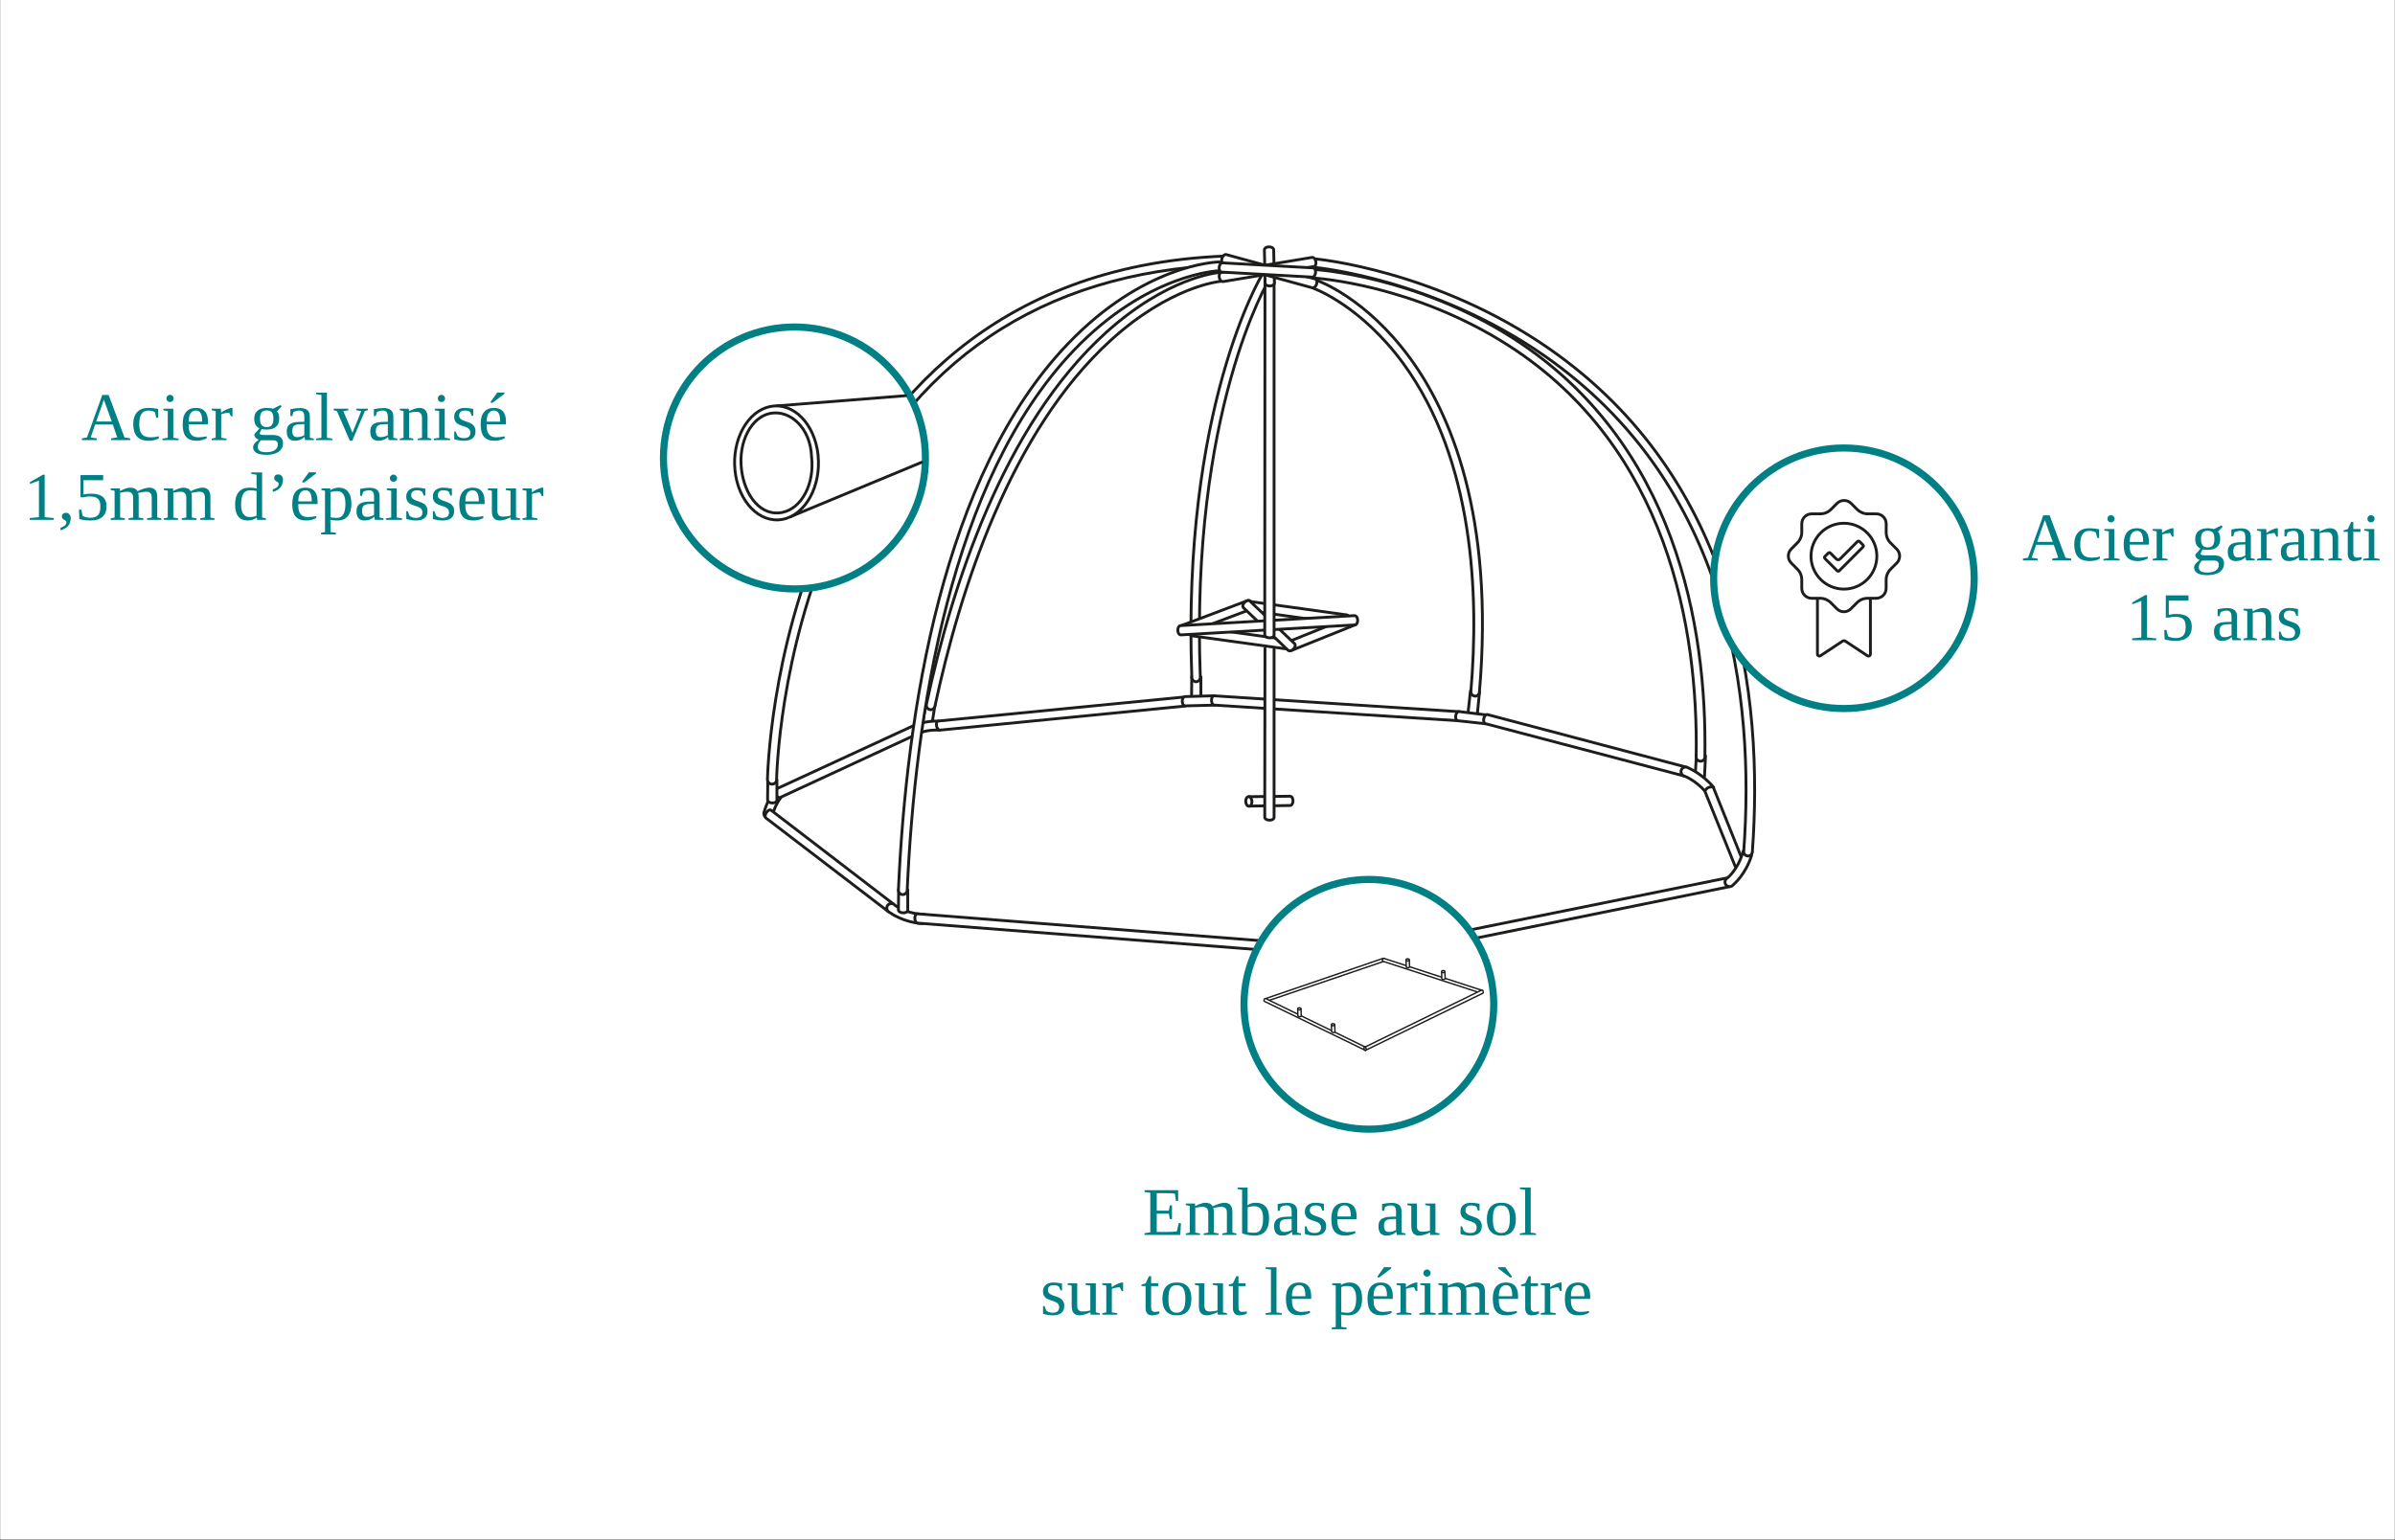 <svg xmlns="http://www.w3.org/2000/svg" xmlns:xlink="http://www.w3.org/1999/xlink" width="1600" viewBox="0 0 1200 771.75" height="1029" preserveAspectRatio="xMidYMid meet"><rect x="0" y="0" width="1200" height="771.75" fill="#333333" stroke="none"/><defs><g></g><clipPath id="5178ff6d66"><path d="M 0.195 0 L 1199.805 0 L 1199.805 771.5 L 0.195 771.5 Z M 0.195 0 " clip-rule="nonzero"></path></clipPath></defs><g clip-path="url(#5178ff6d66)"><path fill="#ffffff" d="M 0.195 0 L 1199.805 0 L 1199.805 771.5 L 0.195 771.5 Z M 0.195 0 " fill-opacity="1" fill-rule="nonzero"></path><path fill="#ffffff" d="M 0.195 0 L 1199.805 0 L 1199.805 771.5 L 0.195 771.5 Z M 0.195 0 " fill-opacity="1" fill-rule="nonzero"></path></g><path stroke-linecap="round" transform="matrix(2.854, 0, 0, 2.855, -586.85, -454.899)" fill-opacity="1" fill="#ffffff" fill-rule="nonzero" stroke-linejoin="round" d="M 416.45 278.171 L 416.45 281.74 C 416.38 282.44 414.841 282.34 414.811 281.71 L 414.85 278.069 " stroke="#1d1d1b" stroke-width="0.5" stroke-opacity="1" stroke-miterlimit="4"></path><path stroke-linecap="round" transform="matrix(2.854, 0, 0, 2.855, -586.85, -454.899)" fill-opacity="1" fill="#ffffff" fill-rule="nonzero" stroke-linejoin="round" d="M 465.36 280.851 L 465.01 284.41 C 464.87 285.1 463.34 284.85 463.38 284.22 L 463.78 280.6 " stroke="#1d1d1b" stroke-width="0.5" stroke-opacity="1" stroke-miterlimit="4"></path><path stroke-linecap="round" transform="matrix(2.854, 0, 0, 2.855, -586.85, -454.899)" fill-opacity="1" fill="#ffffff" fill-rule="nonzero" stroke-linejoin="round" d="M 505.04 292.031 L 504.87 295.6 C 504.77 296.289 503.231 296.12 503.231 295.49 L 503.45 291.86 " stroke="#1d1d1b" stroke-width="0.5" stroke-opacity="1" stroke-miterlimit="4"></path><path stroke-linecap="round" transform="matrix(2.854, 0, 0, 2.855, -586.85, -454.899)" fill-opacity="1" fill="#ffffff" fill-rule="nonzero" stroke-linejoin="round" d="M 341.25 298.67 C 340.15 300.32 339.841 301.68 339.8 301.779 C 339.609 302.21 339.78 302.71 340.18 302.9 C 340.58 303.09 341.07 302.9 341.26 302.48 C 341.26 302.48 341.44 301.099 342.68 299.38 " stroke="#1d1d1b" stroke-width="0.5" stroke-opacity="1" stroke-miterlimit="4"></path><path stroke-linecap="round" transform="matrix(2.854, 0, 0, 2.855, -586.85, -454.899)" fill-opacity="1" fill="#ffffff" fill-rule="nonzero" stroke-linejoin="round" d="M 361.589 319.37 L 340.15 302.981 C 339.581 302.58 340.419 301.28 340.981 301.561 L 362.48 318.04 " stroke="#1d1d1b" stroke-width="0.5" stroke-opacity="1" stroke-miterlimit="4"></path><path stroke-linecap="round" transform="matrix(2.854, 0, 0, 2.855, -586.85, -454.899)" fill-opacity="1" fill="#ffffff" fill-rule="nonzero" stroke-linejoin="round" d="M 367.56 321.47 C 364.071 321.231 361.93 319.57 361.8 319.51 C 361.38 319.3 361.19 318.811 361.38 318.4 C 361.57 317.99 362.06 317.83 362.48 318.04 C 362.48 318.04 364.27 319.709 367.95 319.88 " stroke="#1d1d1b" stroke-width="0.5" stroke-opacity="1" stroke-miterlimit="4"></path><path stroke-linecap="round" transform="matrix(2.854, 0, 0, 2.855, -586.85, -454.899)" fill-opacity="1" fill="#ffffff" fill-rule="nonzero" stroke-linejoin="round" d="M 443.67 327.38 L 366.79 321.389 C 366.091 321.389 366.04 319.839 366.66 319.75 L 443.61 325.78 " stroke="#1d1d1b" stroke-width="0.5" stroke-opacity="1" stroke-miterlimit="4"></path><path stroke-linecap="round" transform="matrix(2.854, 0, 0, 2.855, -586.85, -454.899)" fill-opacity="1" fill="#ffffff" fill-rule="nonzero" stroke-linejoin="round" d="M 449.37 327.169 C 445.69 327.58 443.44 327.39 443.29 327.38 C 442.82 327.34 442.47 326.94 442.51 326.49 C 442.54 326.039 442.95 325.719 443.41 325.76 C 443.41 325.76 445.621 325.94 449.18 325.54 " stroke="#1d1d1b" stroke-width="0.5" stroke-opacity="1" stroke-miterlimit="4"></path><path stroke-linecap="round" transform="matrix(2.854, 0, 0, 2.855, -586.85, -454.899)" fill-opacity="1" fill="#ffffff" fill-rule="nonzero" stroke-linejoin="round" d="M 509.24 314.99 L 449.66 327.081 C 448.99 327.269 448.51 325.8 449.08 325.54 L 508.74 313.47 " stroke="#1d1d1b" stroke-width="0.5" stroke-opacity="1" stroke-miterlimit="4"></path><path stroke-linecap="round" transform="matrix(2.854, 0, 0, 2.855, -586.85, -454.899)" fill-opacity="1" fill="#ffffff" fill-rule="nonzero" stroke-linejoin="round" d="M 364.99 315.53 L 364.99 319.101 C 364.92 319.8 363.379 319.7 363.349 319.07 L 363.39 315.43 " stroke="#1d1d1b" stroke-width="0.5" stroke-opacity="1" stroke-miterlimit="4"></path><path stroke-linecap="round" transform="matrix(2.854, 0, 0, 2.855, -586.85, -454.899)" fill-opacity="1" fill="#ffffff" fill-rule="nonzero" stroke-linejoin="round" d="M 366.98 288.04 L 342.641 299.31 C 342 299.6 341.31 298.21 341.84 297.869 L 366.29 286.59 " stroke="#1d1d1b" stroke-width="0.5" stroke-opacity="1" stroke-miterlimit="4"></path><path stroke-linecap="round" transform="matrix(2.854, 0, 0, 2.855, -586.85, -454.899)" fill-opacity="1" fill="#ffffff" fill-rule="nonzero" stroke-linejoin="round" d="M 342.019 296.24 L 342.019 299.809 C 341.95 300.51 340.41 300.41 340.38 299.781 L 340.419 296.14 " stroke="#1d1d1b" stroke-width="0.5" stroke-opacity="1" stroke-miterlimit="4"></path><path stroke-linecap="round" transform="matrix(2.854, 0, 0, 2.855, -586.85, -454.899)" fill-opacity="1" fill="#ffffff" fill-rule="nonzero" stroke-linejoin="round" d="M 369.771 283.05 L 369.22 286.58 C 369.049 287.26 367.53 286.919 367.6 286.3 L 368.199 282.71 " stroke="#1d1d1b" stroke-width="0.5" stroke-opacity="1" stroke-miterlimit="4"></path><path stroke-linecap="round" transform="matrix(2.854, 0, 0, 2.855, -586.85, -454.899)" fill-opacity="1" fill="#ffffff" fill-rule="nonzero" stroke-linejoin="round" d="M 370.34 285.919 C 368.36 285.891 367.04 286.369 366.94 286.38 C 366.481 286.45 366.149 286.861 366.2 287.311 C 366.26 287.75 366.68 288.06 367.14 287.991 C 367.14 287.991 368.401 287.4 370.51 287.51 " stroke="#1d1d1b" stroke-width="0.5" stroke-opacity="1" stroke-miterlimit="4"></path><path stroke-linecap="round" transform="matrix(2.854, 0, 0, 2.855, -586.85, -454.899)" fill-opacity="1" fill="#ffffff" fill-rule="nonzero" stroke-linejoin="round" d="M 413.68 283.28 L 370.73 287.499 C 370.04 287.61 369.74 286.09 370.33 285.91 L 413.35 281.71 " stroke="#1d1d1b" stroke-width="0.5" stroke-opacity="1" stroke-miterlimit="4"></path><path stroke-linecap="round" transform="matrix(2.854, 0, 0, 2.855, -586.85, -454.899)" fill-opacity="1" fill="#ffffff" fill-rule="nonzero" stroke-linejoin="round" d="M 418.87 283.12 L 413.71 283.25 C 412.979 283.2 413.03 281.67 413.69 281.619 L 418.751 281.48 " stroke="#1d1d1b" stroke-width="0.5" stroke-opacity="1" stroke-miterlimit="4"></path><path stroke-linecap="round" transform="matrix(2.854, 0, 0, 2.855, -586.85, -454.899)" fill-opacity="1" fill="#ffffff" fill-rule="nonzero" stroke-linejoin="round" d="M 461.741 285.861 L 418.87 283.12 C 418.17 283.12 418.131 281.57 418.751 281.48 L 461.69 284.26 " stroke="#1d1d1b" stroke-width="0.5" stroke-opacity="1" stroke-miterlimit="4"></path><path stroke-linecap="round" transform="matrix(2.854, 0, 0, 2.855, -586.85, -454.899)" fill-opacity="1" fill="#ffffff" fill-rule="nonzero" stroke-linejoin="round" d="M 466.45 286.39 L 461.59 285.861 C 460.87 285.7 461.16 284.19 461.81 284.25 L 466.83 284.87 " stroke="#1d1d1b" stroke-width="0.5" stroke-opacity="1" stroke-miterlimit="4"></path><path stroke-linecap="round" transform="matrix(2.854, 0, 0, 2.855, -586.85, -454.899)" fill-opacity="1" fill="#ffffff" fill-rule="nonzero" stroke-linejoin="round" d="M 501.3 295.56 L 466.461 286.39 C 465.78 286.22 466.12 284.7 466.74 284.77 L 501.64 294.001 " stroke="#1d1d1b" stroke-width="0.5" stroke-opacity="1" stroke-miterlimit="4"></path><path stroke-linecap="round" transform="matrix(2.854, 0, 0, 2.855, -586.85, -454.899)" fill-opacity="1" fill="#ffffff" fill-rule="nonzero" stroke-linejoin="round" d="M 506.479 297.56 C 504.51 295.189 502.13 294.2 502.019 294.131 C 501.62 293.88 501.1 293.99 500.86 294.37 C 500.619 294.75 500.74 295.25 501.139 295.5 C 501.139 295.5 503.159 296.159 505.021 298.3 " stroke="#1d1d1b" stroke-width="0.5" stroke-opacity="1" stroke-miterlimit="4"></path><path stroke-linecap="round" transform="matrix(2.854, 0, 0, 2.855, -586.85, -454.899)" fill-opacity="1" fill="#ffffff" fill-rule="nonzero" stroke-linejoin="round" d="M 510.25 311.42 L 505.01 298.43 C 504.74 297.79 506.14 297.131 506.46 297.67 L 511.7 310.74 " stroke="#1d1d1b" stroke-width="0.5" stroke-opacity="1" stroke-miterlimit="4"></path><path stroke-linecap="round" transform="matrix(2.854, 0, 0, 2.855, -586.85, -454.899)" fill-opacity="1" fill="#ffffff" fill-rule="nonzero" stroke-linejoin="round" d="M 513.131 309.48 C 512.11 312.829 510.02 314.539 509.93 314.65 C 509.639 315.01 509.11 315.089 508.759 314.81 C 508.41 314.53 508.36 314.02 508.65 313.65 C 508.65 313.65 510.68 312.279 511.67 308.731 " stroke="#1d1d1b" stroke-width="0.5" stroke-opacity="1" stroke-miterlimit="4"></path><path stroke-linecap="round" transform="matrix(2.854, 0, 0, 2.855, -586.85, -454.899)" fill-opacity="1" fill="#ffffff" fill-rule="nonzero" stroke-linejoin="round" d="M 424.91 299.19 L 432.09 299.11 C 432.821 299.16 432.77 300.69 432.11 300.74 L 425.05 300.84 " stroke="#1d1d1b" stroke-width="0.5" stroke-opacity="1" stroke-miterlimit="4"></path><path stroke-linecap="round" transform="matrix(2.854, 0, 0, 2.855, -586.85, -454.899)" fill-opacity="1" fill="#ffffff" fill-rule="nonzero" stroke-linejoin="round" d="M 425.41 299.98 C 425.45 300.44 425.231 300.84 424.93 300.87 C 424.63 300.9 424.36 300.54 424.321 300.08 C 424.28 299.621 424.5 299.22 424.8 299.19 C 425.101 299.16 425.37 299.519 425.41 299.98 Z M 425.41 299.98 " stroke="#1d1d1b" stroke-width="0.5" stroke-opacity="1" stroke-miterlimit="4"></path><path stroke-linecap="round" transform="matrix(2.854, 0, 0, 2.855, -586.85, -454.899)" fill-opacity="1" fill="#ffffff" fill-rule="nonzero" stroke-linejoin="round" d="M 429.299 273.261 L 429.299 302.83 C 429.23 303.531 427.69 303.431 427.66 302.8 L 427.699 273.161 " stroke="#1d1d1b" stroke-width="0.5" stroke-opacity="1" stroke-miterlimit="4"></path><path stroke-linecap="round" transform="matrix(2.854, 0, 0, 2.855, -586.85, -454.899)" fill-opacity="1" fill="#ffffff" fill-rule="nonzero" stroke-linejoin="round" d="M 504.15 292.959 C 503.73 292.959 503.389 292.611 503.4 292.2 C 503.779 269.62 498.4 237.94 470.48 220 C 453.75 209.25 436.61 208.17 436.44 208.159 C 436.02 208.14 435.69 207.78 435.71 207.37 C 435.73 206.96 436.111 206.62 436.52 206.66 C 436.689 206.66 454.19 207.77 471.26 218.71 C 499.811 237.02 505.32 269.249 504.93 292.23 C 504.93 292.65 504.57 292.98 504.15 292.97 Z M 504.15 292.959 " stroke="#1d1d1b" stroke-width="0.5" stroke-opacity="1" stroke-miterlimit="4"></path><path stroke-linecap="round" transform="matrix(2.854, 0, 0, 2.855, -586.85, -454.899)" fill-opacity="1" fill="#ffffff" fill-rule="nonzero" stroke-linejoin="round" d="M 341.15 296.98 C 340.71 296.98 340.361 296.62 340.361 296.189 C 340.361 295.971 340.74 273.769 350.751 251.5 C 360.02 230.869 379.65 205.929 420.55 204.291 C 420.56 204.291 420.569 204.291 420.58 204.291 C 421 204.291 421.36 204.62 421.38 205.04 C 421.4 205.47 421.059 205.83 420.62 205.85 C 388.459 207.14 365.45 222.699 352.23 252.09 C 342.34 274.08 341.96 296.001 341.96 296.22 C 341.96 296.651 341.601 296.99 341.16 296.99 Z M 341.15 296.98 " stroke="#1d1d1b" stroke-width="0.5" stroke-opacity="1" stroke-miterlimit="4"></path><path stroke-linecap="round" transform="matrix(2.854, 0, 0, 2.855, -586.85, -454.899)" fill-opacity="1" fill="#ffffff" fill-rule="nonzero" stroke-linejoin="round" d="M 369.021 283.921 C 368.97 283.921 368.91 283.921 368.85 283.9 C 368.44 283.81 368.18 283.39 368.271 282.96 C 372.71 262.22 381.76 234.08 399.68 217.819 C 410.49 208.01 419.32 207.2 419.689 207.17 C 420.13 207.15 420.469 207.46 420.511 207.89 C 420.541 208.32 420.23 208.7 419.81 208.74 C 419.72 208.74 411.031 209.58 400.58 219.11 C 383.04 235.11 374.14 262.85 369.76 283.31 C 369.68 283.68 369.37 283.93 369.021 283.93 Z M 369.021 283.921 " stroke="#1d1d1b" stroke-width="0.5" stroke-opacity="1" stroke-miterlimit="4"></path><path stroke-linecap="round" transform="matrix(2.854, 0, 0, 2.855, -586.85, -454.899)" fill-opacity="1" fill="#ffffff" fill-rule="nonzero" stroke-linejoin="round" d="M 464.599 281.531 C 464.599 281.531 464.56 281.531 464.53 281.531 C 464.12 281.49 463.81 281.12 463.849 280.71 C 465.291 263.819 464.4 240.109 451.971 223.13 C 444.55 213 436.42 210.03 436.34 210 C 435.95 209.86 435.74 209.43 435.881 209.03 C 436.02 208.63 436.44 208.43 436.83 208.56 C 437.179 208.679 445.419 211.67 453.111 222.13 C 460.16 231.72 468.01 249.69 465.349 280.84 C 465.321 281.241 464.989 281.54 464.599 281.54 Z M 464.599 281.531 " stroke="#1d1d1b" stroke-width="0.5" stroke-opacity="1" stroke-miterlimit="4"></path><path stroke-linecap="round" transform="matrix(2.854, 0, 0, 2.855, -586.85, -454.899)" fill-opacity="1" fill="#ffffff" fill-rule="nonzero" stroke-linejoin="round" d="M 512.5 309.601 C 512.5 309.601 512.46 309.601 512.45 309.601 C 512.03 309.571 511.72 309.209 511.75 308.8 C 513.751 281.63 509.31 244.48 476.82 221.831 C 457.35 208.261 436.74 206.31 436.54 206.291 C 436.12 206.25 435.82 205.89 435.851 205.479 C 435.89 205.07 436.25 204.769 436.67 204.799 C 436.88 204.82 457.84 206.79 477.631 220.571 C 510.749 243.62 515.281 281.329 513.261 308.91 C 513.23 309.311 512.901 309.61 512.511 309.61 Z M 512.5 309.601 " stroke="#1d1d1b" stroke-width="0.5" stroke-opacity="1" stroke-miterlimit="4"></path><path stroke-linecap="round" transform="matrix(2.854, 0, 0, 2.855, -586.85, -454.899)" fill-opacity="1" fill="#ffffff" fill-rule="nonzero" stroke-linejoin="round" d="M 364.12 316.379 C 364.12 316.379 364.099 316.379 364.08 316.379 C 363.66 316.36 363.33 316.001 363.349 315.57 C 364.73 284.54 371.02 242.71 393.121 219.67 C 406.45 205.769 419.05 205.34 419.58 205.319 L 419.6 205.319 C 420.021 205.319 420.36 205.66 420.37 206.08 C 420.381 206.51 420.04 206.86 419.62 206.869 C 419.501 206.869 407.019 207.34 394.12 220.861 C 372.441 243.571 366.26 284.93 364.89 315.63 C 364.87 316.05 364.53 316.37 364.12 316.37 Z M 364.12 316.379 " stroke="#1d1d1b" stroke-width="0.5" stroke-opacity="1" stroke-miterlimit="4"></path><path stroke-linecap="round" transform="matrix(2.854, 0, 0, 2.855, -586.85, -454.899)" fill-opacity="1" fill="#ffffff" fill-rule="nonzero" stroke-linejoin="round" d="M 415.61 279.011 C 415.21 279.011 414.88 278.69 414.86 278.27 C 413.07 230.88 427.07 207.75 427.21 207.53 C 427.43 207.17 427.901 207.07 428.24 207.289 C 428.59 207.521 428.69 207.99 428.47 208.35 C 428.33 208.57 414.581 231.35 416.35 278.21 C 416.369 278.63 416.04 278.99 415.63 279.011 C 415.63 279.011 415.61 279.011 415.6 279.011 Z M 415.61 279.011 " stroke="#1d1d1b" stroke-width="0.5" stroke-opacity="1" stroke-miterlimit="4"></path><path stroke-linecap="round" transform="matrix(2.854, 0, 0, 2.855, -586.85, -454.899)" fill-opacity="1" fill="#ffffff" fill-rule="nonzero" stroke-linejoin="round" d="M 441.91 268.901 C 442.57 268.92 442.779 267.4 442.05 267.279 L 425.12 264.93 C 424.46 264.91 424.249 266.43 424.98 266.55 Z M 441.91 268.901 " stroke="#1d1d1b" stroke-width="0.5" stroke-opacity="1" stroke-miterlimit="4"></path><path stroke-linecap="round" transform="matrix(2.854, 0, 0, 2.855, -586.85, -454.899)" fill-opacity="1" fill="#ffffff" fill-rule="nonzero" stroke-linejoin="round" d="M 431.76 273.291 C 432.42 273.31 432.63 271.79 431.9 271.669 L 414.971 269.321 C 414.31 269.3 414.1 270.82 414.83 270.94 Z M 431.76 273.291 " stroke="#1d1d1b" stroke-width="0.5" stroke-opacity="1" stroke-miterlimit="4"></path><path stroke-linecap="round" transform="matrix(2.854, 0, 0, 2.855, -586.85, -454.899)" fill-opacity="1" fill="#ffffff" fill-rule="nonzero" stroke-linejoin="round" d="M 425.32 266.251 C 425.9 265.94 425.32 264.52 424.63 264.78 L 413.13 269.11 C 412.55 269.42 413.13 270.84 413.82 270.581 Z M 425.32 266.251 " stroke="#1d1d1b" stroke-width="0.5" stroke-opacity="1" stroke-miterlimit="4"></path><path stroke-linecap="round" transform="matrix(2.854, 0, 0, 2.855, -586.85, -454.899)" fill-opacity="1" fill="#ffffff" fill-rule="nonzero" stroke-linejoin="round" d="M 443.49 269.04 C 444.07 268.73 443.49 267.309 442.8 267.569 L 431.77 272.01 C 431.191 272.319 431.77 273.739 432.461 273.479 Z M 443.49 269.04 " stroke="#1d1d1b" stroke-width="0.5" stroke-opacity="1" stroke-miterlimit="4"></path><path stroke-linecap="round" transform="matrix(2.854, 0, 0, 2.855, -586.85, -454.899)" fill-opacity="1" fill="#ffffff" fill-rule="nonzero" stroke-linejoin="round" d="M 431.77 273.5 C 432.27 273.92 433.38 272.871 432.89 272.319 L 425.05 264.85 C 424.55 264.43 423.441 265.48 423.931 266.03 Z M 431.77 273.5 " stroke="#1d1d1b" stroke-width="0.5" stroke-opacity="1" stroke-miterlimit="4"></path><path stroke-linecap="round" transform="matrix(2.854, 0, 0, 2.855, -586.85, -454.899)" fill-opacity="1" fill="#ffffff" fill-rule="nonzero" stroke-linejoin="round" d="M 443.49 269.04 C 444.14 268.97 444.149 267.439 443.42 267.409 L 412.88 269.16 C 412.23 269.23 412.22 270.76 412.949 270.79 Z M 443.49 269.04 " stroke="#1d1d1b" stroke-width="0.5" stroke-opacity="1" stroke-miterlimit="4"></path><path stroke-linecap="round" transform="matrix(2.854, 0, 0, 2.855, -586.85, -454.899)" fill-opacity="1" fill="#ffffff" fill-rule="nonzero" stroke-linejoin="round" d="M 429.299 208.25 L 429.299 270.82 C 429.23 271.52 427.69 271.421 427.66 270.79 L 427.699 208.15 " stroke="#1d1d1b" stroke-width="0.5" stroke-opacity="1" stroke-miterlimit="4"></path><path stroke-linecap="round" transform="matrix(2.854, 0, 0, 2.855, -586.85, -454.899)" fill-opacity="1" fill="#ffffff" fill-rule="nonzero" stroke-linejoin="round" d="M 427.72 209.03 C 427.771 209.69 429.299 209.74 429.35 209.01 L 429.23 203.18 C 429.18 202.52 427.65 202.47 427.6 203.2 Z M 427.72 209.03 " stroke="#1d1d1b" stroke-width="0.5" stroke-opacity="1" stroke-miterlimit="4"></path><path stroke-linecap="round" transform="matrix(2.854, 0, 0, 2.855, -586.85, -454.899)" fill-opacity="1" fill="#ffffff" fill-rule="nonzero" stroke-linejoin="round" d="M 435.99 209.85 C 436.62 210.03 437.2 208.62 436.531 208.31 L 420.929 204.031 C 420.3 203.85 419.72 205.261 420.39 205.57 Z M 435.99 209.85 " stroke="#1d1d1b" stroke-width="0.5" stroke-opacity="1" stroke-miterlimit="4"></path><path stroke-linecap="round" transform="matrix(2.854, 0, 0, 2.855, -586.85, -454.899)" fill-opacity="1" fill="#ffffff" fill-rule="nonzero" stroke-linejoin="round" d="M 436.299 206.12 C 436.93 205.929 436.659 204.43 435.93 204.53 L 420.01 207.17 C 419.38 207.36 419.65 208.86 420.381 208.76 Z M 436.299 206.12 " stroke="#1d1d1b" stroke-width="0.5" stroke-opacity="1" stroke-miterlimit="4"></path><path stroke-linecap="round" transform="matrix(2.854, 0, 0, 2.855, -586.85, -454.899)" fill-opacity="1" fill="#ffffff" fill-rule="nonzero" stroke-linejoin="round" d="M 435.981 207.98 C 436.64 208.01 436.86 206.49 436.141 206.36 L 420.26 205.479 C 419.6 205.451 419.38 206.971 420.1 207.101 Z M 435.981 207.98 " stroke="#1d1d1b" stroke-width="0.5" stroke-opacity="1" stroke-miterlimit="4"></path><path stroke-linecap="round" transform="matrix(2.854, 0, 0, 2.855, -586.85, -454.899)" fill-opacity="1" fill="#ffffff" fill-rule="nonzero" stroke-linejoin="round" d="M 467.861 335.641 C 467.861 347.74 458.05 357.56 445.939 357.56 C 433.831 357.56 424.019 347.749 424.019 335.641 C 424.019 323.53 433.831 313.72 445.939 313.72 C 458.05 313.72 467.861 323.53 467.861 335.641 Z M 467.861 335.641 " stroke="#008085" stroke-width="1.25" stroke-opacity="1" stroke-miterlimit="4"></path><path stroke-linecap="round" transform="matrix(2.854, 0, 0, 2.855, -586.85, -454.899)" fill-opacity="1" fill="#ffffff" fill-rule="nonzero" stroke-linejoin="round" d="M 428.24 335.019 L 448.66 328.07 C 448.75 328.03 448.78 327.88 448.73 327.74 C 448.67 327.6 448.551 327.531 448.46 327.57 L 427.76 334.65 " stroke="#1d1d1b" stroke-width="0.25" stroke-opacity="1" stroke-miterlimit="4"></path><path stroke-linecap="round" transform="matrix(2.854, 0, 0, 2.855, -586.85, -454.899)" fill-opacity="1" fill="#ffffff" fill-rule="nonzero" stroke-linejoin="round" d="M 445.261 343.12 L 427.829 334.63 C 427.73 334.599 427.611 334.68 427.55 334.82 C 427.49 334.961 427.53 335.1 427.62 335.13 L 445.33 343.72 " stroke="#1d1d1b" stroke-width="0.25" stroke-opacity="1" stroke-miterlimit="4"></path><path stroke-linecap="round" transform="matrix(2.854, 0, 0, 2.855, -586.85, -454.899)" fill-opacity="1" fill="#ffffff" fill-rule="nonzero" stroke-linejoin="round" d="M 465.709 333.16 L 448.59 327.58 C 448.49 327.559 448.37 327.65 448.33 327.8 C 448.291 327.94 448.33 328.081 448.44 328.1 L 465.85 333.75 " stroke="#1d1d1b" stroke-width="0.25" stroke-opacity="1" stroke-miterlimit="4"></path><path stroke-linecap="round" transform="matrix(2.854, 0, 0, 2.855, -586.85, -454.899)" fill-opacity="1" fill="#ffffff" fill-rule="nonzero" stroke-linejoin="round" d="M 445.2 343.17 L 465.75 333.14 C 465.99 333.08 466.14 333.62 465.93 333.701 L 445.34 343.72 " stroke="#1d1d1b" stroke-width="0.25" stroke-opacity="1" stroke-miterlimit="4"></path><path stroke-linecap="round" transform="matrix(2.854, 0, 0, 2.855, -586.85, -454.899)" fill-opacity="1" fill="#ffffff" fill-rule="nonzero" stroke-linejoin="round" d="M 445.46 343.4 C 445.5 343.549 445.449 343.7 445.35 343.73 C 445.25 343.751 445.14 343.651 445.1 343.491 C 445.059 343.34 445.11 343.19 445.21 343.16 C 445.31 343.14 445.419 343.24 445.46 343.4 Z M 445.46 343.4 " stroke="#1d1d1b" stroke-width="0.25" stroke-opacity="1" stroke-miterlimit="4"></path><path stroke-linecap="round" transform="matrix(2.854, 0, 0, 2.855, -586.85, -454.899)" fill-opacity="1" fill="#ffffff" fill-rule="nonzero" stroke-linejoin="round" d="M 434.019 336.45 L 434.07 337.639 C 434.05 337.89 433.49 337.871 433.48 337.639 L 433.45 336.481 " stroke="#1d1d1b" stroke-width="0.25" stroke-opacity="1" stroke-miterlimit="4"></path><path stroke-linecap="round" transform="matrix(2.854, 0, 0, 2.855, -586.85, -454.899)" fill-opacity="1" fill="#ffffff" fill-rule="nonzero" stroke-linejoin="round" d="M 433.74 336.62 C 433.58 336.62 433.45 336.53 433.45 336.43 C 433.45 336.33 433.58 336.24 433.74 336.249 C 433.9 336.249 434.03 336.34 434.03 336.44 C 434.03 336.539 433.9 336.63 433.74 336.62 Z M 433.74 336.62 " stroke="#1d1d1b" stroke-width="0.25" stroke-opacity="1" stroke-miterlimit="4"></path><path stroke-linecap="round" transform="matrix(2.854, 0, 0, 2.855, -586.85, -454.899)" fill-opacity="1" fill="#ffffff" fill-rule="nonzero" stroke-linejoin="round" d="M 439.94 339.23 L 439.99 340.421 C 439.97 340.67 439.41 340.65 439.4 340.421 L 439.37 339.261 " stroke="#1d1d1b" stroke-width="0.25" stroke-opacity="1" stroke-miterlimit="4"></path><path stroke-linecap="round" transform="matrix(2.854, 0, 0, 2.855, -586.85, -454.899)" fill-opacity="1" fill="#ffffff" fill-rule="nonzero" stroke-linejoin="round" d="M 439.65 339.4 C 439.489 339.4 439.359 339.31 439.359 339.21 C 439.359 339.11 439.489 339.02 439.65 339.031 C 439.81 339.031 439.94 339.12 439.94 339.219 C 439.94 339.319 439.81 339.41 439.65 339.4 Z M 439.65 339.4 " stroke="#1d1d1b" stroke-width="0.25" stroke-opacity="1" stroke-miterlimit="4"></path><path stroke-linecap="round" transform="matrix(2.854, 0, 0, 2.855, -586.85, -454.899)" fill-opacity="1" fill="#ffffff" fill-rule="nonzero" stroke-linejoin="round" d="M 453.039 327.849 L 453.09 329.04 C 453.069 329.29 452.51 329.269 452.5 329.04 L 452.47 327.88 " stroke="#1d1d1b" stroke-width="0.25" stroke-opacity="1" stroke-miterlimit="4"></path><path stroke-linecap="round" transform="matrix(2.854, 0, 0, 2.855, -586.85, -454.899)" fill-opacity="1" fill="#ffffff" fill-rule="nonzero" stroke-linejoin="round" d="M 452.751 328.02 C 452.59 328.02 452.46 327.93 452.46 327.83 C 452.46 327.73 452.59 327.64 452.751 327.65 C 452.909 327.65 453.039 327.74 453.039 327.84 C 453.039 327.94 452.909 328.03 452.751 328.02 Z M 452.751 328.02 " stroke="#1d1d1b" stroke-width="0.25" stroke-opacity="1" stroke-miterlimit="4"></path><path stroke-linecap="round" transform="matrix(2.854, 0, 0, 2.855, -586.85, -454.899)" fill-opacity="1" fill="#ffffff" fill-rule="nonzero" stroke-linejoin="round" d="M 459.28 329.91 L 459.331 331.1 C 459.31 331.35 458.75 331.33 458.739 331.1 L 458.711 329.94 " stroke="#1d1d1b" stroke-width="0.25" stroke-opacity="1" stroke-miterlimit="4"></path><path stroke-linecap="round" transform="matrix(2.854, 0, 0, 2.855, -586.85, -454.899)" fill-opacity="1" fill="#ffffff" fill-rule="nonzero" stroke-linejoin="round" d="M 458.999 330.079 C 458.841 330.079 458.711 329.99 458.711 329.891 C 458.711 329.789 458.841 329.7 458.999 329.71 C 459.159 329.71 459.289 329.8 459.289 329.9 C 459.289 330 459.159 330.09 458.999 330.079 Z M 458.999 330.079 " stroke="#1d1d1b" stroke-width="0.25" stroke-opacity="1" stroke-miterlimit="4"></path><g fill="#008085" fill-opacity="1"><g transform="translate(572.489, 618.948)"><g><path d="M 0.984 -0.891 L 3.859 -1.344 L 3.859 -21.109 L 0.984 -21.547 L 0.984 -22.438 L 17.812 -22.438 L 17.812 -17.062 L 16.703 -17.062 L 16.172 -20.703 C 14.922 -20.859 13.113 -20.938 10.75 -20.938 L 7.094 -20.938 L 7.094 -12.156 L 13.141 -12.156 L 13.656 -14.844 L 14.734 -14.844 L 14.734 -7.953 L 13.656 -7.953 L 13.141 -10.656 L 7.094 -10.656 L 7.094 -1.5 L 11.5 -1.5 C 14.383 -1.5 16.27 -1.594 17.156 -1.781 L 18.109 -5.922 L 19.219 -5.922 L 18.891 0 L 0.984 0 Z M 0.984 -0.891 "></path></g></g></g><g fill="#008085" fill-opacity="1"><g transform="translate(593.411, 618.948)"><g><path d="M 5.453 -14.453 C 6.285 -14.93 7.172 -15.332 8.109 -15.656 C 9.047 -15.977 9.875 -16.141 10.594 -16.141 C 11.352 -16.141 12.062 -15.992 12.719 -15.703 C 13.375 -15.422 13.863 -14.961 14.188 -14.328 C 15.039 -14.805 16.047 -15.227 17.203 -15.594 C 18.359 -15.957 19.312 -16.141 20.062 -16.141 C 22.738 -16.141 24.078 -14.598 24.078 -11.516 L 24.078 -1.172 L 26.109 -0.75 L 26.109 0 L 18.969 0 L 18.969 -0.75 L 21.312 -1.172 L 21.312 -11.203 C 21.312 -13.129 20.414 -14.094 18.625 -14.094 C 18.344 -14.094 18.008 -14.066 17.625 -14.016 C 17.238 -13.973 16.852 -13.922 16.469 -13.859 C 16.082 -13.805 15.711 -13.742 15.359 -13.672 C 15.004 -13.598 14.711 -13.539 14.484 -13.5 C 14.672 -12.895 14.766 -12.234 14.766 -11.516 L 14.766 -1.172 L 17.125 -0.75 L 17.125 0 L 9.672 0 L 9.672 -0.75 L 11.984 -1.172 L 11.984 -11.203 C 11.984 -12.129 11.742 -12.844 11.266 -13.344 C 10.797 -13.844 10.086 -14.094 9.141 -14.094 C 8.16 -14.094 6.941 -13.93 5.484 -13.609 L 5.484 -1.172 L 7.844 -0.75 L 7.844 0 L 0.719 0 L 0.719 -0.75 L 2.703 -1.172 L 2.703 -14.562 L 0.719 -14.969 L 0.719 -15.734 L 5.312 -15.734 Z M 5.453 -14.453 "></path></g></g></g><g fill="#008085" fill-opacity="1"><g transform="translate(620.051, 618.948)"><g><path d="M 12.812 -8.297 C 12.812 -10.348 12.453 -11.875 11.734 -12.875 C 11.023 -13.883 9.922 -14.391 8.422 -14.391 C 7.766 -14.391 7.113 -14.328 6.469 -14.203 C 5.82 -14.086 5.352 -13.969 5.062 -13.844 L 5.062 -1.375 C 6 -1.195 7.117 -1.109 8.422 -1.109 C 9.961 -1.109 11.078 -1.707 11.766 -2.906 C 12.461 -4.113 12.812 -5.91 12.812 -8.297 Z M 2.297 -22.625 L 0 -23.016 L 0 -23.781 L 5.062 -23.781 L 5.062 -18.156 C 5.062 -17.551 5.031 -16.445 4.969 -14.844 C 6.082 -15.707 7.488 -16.141 9.188 -16.141 C 11.32 -16.141 12.961 -15.488 14.109 -14.188 C 15.254 -12.895 15.828 -10.93 15.828 -8.297 C 15.828 -5.473 15.195 -3.328 13.938 -1.859 C 12.688 -0.398 10.875 0.328 8.5 0.328 C 7.539 0.328 6.484 0.223 5.328 0.016 C 4.172 -0.191 3.16 -0.469 2.297 -0.812 Z M 2.297 -22.625 "></path></g></g></g><g fill="#008085" fill-opacity="1"><g transform="translate(637.176, 618.948)"><g><path d="M 7.781 -16.078 C 9.5 -16.078 10.758 -15.723 11.562 -15.016 C 12.375 -14.316 12.781 -13.242 12.781 -11.797 L 12.781 -1.172 L 14.734 -0.75 L 14.734 0 L 10.422 0 L 10.094 -1.578 C 8.82 -0.305 7.203 0.328 5.234 0.328 C 2.547 0.328 1.203 -1.227 1.203 -4.344 C 1.203 -5.395 1.406 -6.266 1.812 -6.953 C 2.219 -7.641 2.863 -8.16 3.75 -8.516 C 4.645 -8.879 5.941 -9.082 7.641 -9.125 L 10 -9.188 L 10 -11.641 C 10 -12.723 9.801 -13.52 9.406 -14.031 C 9.008 -14.551 8.398 -14.812 7.578 -14.812 C 6.461 -14.812 5.441 -14.547 4.516 -14.016 L 3.953 -12.062 L 3.016 -12.062 L 3.016 -15.5 C 4.816 -15.883 6.406 -16.078 7.781 -16.078 Z M 10 -8.016 L 7.812 -7.953 C 6.312 -7.891 5.297 -7.598 4.766 -7.078 C 4.242 -6.555 3.984 -5.68 3.984 -4.453 C 3.984 -2.484 4.781 -1.5 6.375 -1.5 C 7.133 -1.5 7.789 -1.586 8.344 -1.766 C 8.895 -1.941 9.445 -2.16 10 -2.422 Z M 10 -8.016 "></path></g></g></g><g fill="#008085" fill-opacity="1"><g transform="translate(652.378, 618.948)"><g><path d="M 12.094 -4.422 C 12.094 -2.859 11.598 -1.676 10.609 -0.875 C 9.617 -0.07 8.16 0.328 6.234 0.328 C 5.453 0.328 4.586 0.242 3.641 0.078 C 2.703 -0.078 1.969 -0.254 1.438 -0.453 L 1.438 -4.312 L 2.188 -4.312 L 3.016 -2.125 C 3.848 -1.363 4.93 -0.984 6.266 -0.984 C 8.43 -0.984 9.516 -1.91 9.516 -3.766 C 9.516 -5.129 8.66 -6.098 6.953 -6.672 L 5.469 -7.156 C 4.344 -7.531 3.52 -7.906 3 -8.281 C 2.488 -8.656 2.094 -9.117 1.812 -9.672 C 1.539 -10.223 1.406 -10.891 1.406 -11.672 C 1.406 -13.055 1.875 -14.145 2.812 -14.938 C 3.758 -15.738 5.035 -16.141 6.641 -16.141 C 7.785 -16.141 9.223 -15.969 10.953 -15.625 L 10.953 -12.203 L 10.172 -12.203 L 9.469 -14.016 C 8.875 -14.547 7.941 -14.812 6.672 -14.812 C 5.766 -14.812 5.07 -14.586 4.594 -14.141 C 4.125 -13.691 3.891 -13.086 3.891 -12.328 C 3.891 -11.691 4.102 -11.156 4.531 -10.719 C 4.969 -10.289 5.617 -9.93 6.484 -9.641 C 8.129 -9.078 9.203 -8.664 9.703 -8.406 C 10.203 -8.156 10.625 -7.844 10.969 -7.469 C 11.32 -7.094 11.598 -6.664 11.797 -6.188 C 11.992 -5.707 12.094 -5.117 12.094 -4.422 Z M 12.094 -4.422 "></path></g></g></g><g fill="#008085" fill-opacity="1"><g transform="translate(665.706, 618.948)"><g><path d="M 4.344 -7.906 L 4.344 -7.609 C 4.344 -6.066 4.516 -4.867 4.859 -4.016 C 5.203 -3.172 5.727 -2.523 6.438 -2.078 C 7.145 -1.629 8.07 -1.406 9.219 -1.406 C 9.82 -1.406 10.535 -1.453 11.359 -1.547 C 12.18 -1.648 12.859 -1.766 13.391 -1.891 L 13.391 -0.953 C 12.859 -0.609 12.129 -0.305 11.203 -0.047 C 10.285 0.203 9.348 0.328 8.391 0.328 C 5.953 0.328 4.164 -0.328 3.031 -1.641 C 1.906 -2.953 1.344 -5.066 1.344 -7.984 C 1.344 -10.723 1.914 -12.766 3.062 -14.109 C 4.207 -15.461 5.848 -16.141 7.984 -16.141 C 12.004 -16.141 14.016 -13.852 14.016 -9.281 L 14.016 -7.906 Z M 7.984 -14.812 C 6.816 -14.812 5.922 -14.344 5.297 -13.406 C 4.68 -12.469 4.375 -11.082 4.375 -9.25 L 11.109 -9.25 C 11.109 -11.25 10.848 -12.676 10.328 -13.531 C 9.816 -14.383 9.035 -14.812 7.984 -14.812 Z M 7.984 -14.812 "></path></g></g></g><g fill="#008085" fill-opacity="1"><g transform="translate(680.908, 618.948)"><g></g></g></g><g fill="#008085" fill-opacity="1"><g transform="translate(689.47, 618.948)"><g><path d="M 7.781 -16.078 C 9.5 -16.078 10.758 -15.723 11.562 -15.016 C 12.375 -14.316 12.781 -13.242 12.781 -11.797 L 12.781 -1.172 L 14.734 -0.75 L 14.734 0 L 10.422 0 L 10.094 -1.578 C 8.82 -0.305 7.203 0.328 5.234 0.328 C 2.547 0.328 1.203 -1.227 1.203 -4.344 C 1.203 -5.395 1.406 -6.266 1.812 -6.953 C 2.219 -7.641 2.863 -8.16 3.75 -8.516 C 4.645 -8.879 5.941 -9.082 7.641 -9.125 L 10 -9.188 L 10 -11.641 C 10 -12.723 9.801 -13.52 9.406 -14.031 C 9.008 -14.551 8.398 -14.812 7.578 -14.812 C 6.461 -14.812 5.441 -14.547 4.516 -14.016 L 3.953 -12.062 L 3.016 -12.062 L 3.016 -15.5 C 4.816 -15.883 6.406 -16.078 7.781 -16.078 Z M 10 -8.016 L 7.812 -7.953 C 6.312 -7.891 5.297 -7.598 4.766 -7.078 C 4.242 -6.555 3.984 -5.68 3.984 -4.453 C 3.984 -2.484 4.781 -1.5 6.375 -1.5 C 7.133 -1.5 7.789 -1.586 8.344 -1.766 C 8.895 -1.941 9.445 -2.16 10 -2.422 Z M 10 -8.016 "></path></g></g></g><g fill="#008085" fill-opacity="1"><g transform="translate(704.672, 618.948)"><g><path d="M 5.234 -4.484 C 5.234 -2.566 6.125 -1.609 7.906 -1.609 C 9.289 -1.609 10.586 -1.781 11.797 -2.125 L 11.797 -14.562 L 9.422 -14.969 L 9.422 -15.734 L 14.547 -15.734 L 14.547 -1.172 L 16.547 -0.75 L 16.547 0 L 11.953 0 L 11.828 -1.266 C 11.035 -0.836 10.117 -0.461 9.078 -0.141 C 8.047 0.172 7.176 0.328 6.469 0.328 C 3.789 0.328 2.453 -1.207 2.453 -4.281 L 2.453 -14.562 L 0.453 -14.969 L 0.453 -15.734 L 5.234 -15.734 Z M 5.234 -4.484 "></path></g></g></g><g fill="#008085" fill-opacity="1"><g transform="translate(721.797, 618.948)"><g></g></g></g><g fill="#008085" fill-opacity="1"><g transform="translate(730.359, 618.948)"><g><path d="M 12.094 -4.422 C 12.094 -2.859 11.598 -1.676 10.609 -0.875 C 9.617 -0.07 8.16 0.328 6.234 0.328 C 5.453 0.328 4.586 0.242 3.641 0.078 C 2.703 -0.078 1.969 -0.254 1.438 -0.453 L 1.438 -4.312 L 2.188 -4.312 L 3.016 -2.125 C 3.848 -1.363 4.93 -0.984 6.266 -0.984 C 8.43 -0.984 9.516 -1.91 9.516 -3.766 C 9.516 -5.129 8.66 -6.098 6.953 -6.672 L 5.469 -7.156 C 4.344 -7.531 3.52 -7.906 3 -8.281 C 2.488 -8.656 2.094 -9.117 1.812 -9.672 C 1.539 -10.223 1.406 -10.891 1.406 -11.672 C 1.406 -13.055 1.875 -14.145 2.812 -14.938 C 3.758 -15.738 5.035 -16.141 6.641 -16.141 C 7.785 -16.141 9.223 -15.969 10.953 -15.625 L 10.953 -12.203 L 10.172 -12.203 L 9.469 -14.016 C 8.875 -14.547 7.941 -14.812 6.672 -14.812 C 5.766 -14.812 5.07 -14.586 4.594 -14.141 C 4.125 -13.691 3.891 -13.086 3.891 -12.328 C 3.891 -11.691 4.102 -11.156 4.531 -10.719 C 4.969 -10.289 5.617 -9.93 6.484 -9.641 C 8.129 -9.078 9.203 -8.664 9.703 -8.406 C 10.203 -8.156 10.625 -7.844 10.969 -7.469 C 11.32 -7.094 11.598 -6.664 11.797 -6.188 C 11.992 -5.707 12.094 -5.117 12.094 -4.422 Z M 12.094 -4.422 "></path></g></g></g><g fill="#008085" fill-opacity="1"><g transform="translate(743.688, 618.948)"><g><path d="M 15.828 -7.953 C 15.828 -2.43 13.375 0.328 8.469 0.328 C 6.102 0.328 4.316 -0.379 3.109 -1.797 C 1.898 -3.211 1.297 -5.266 1.297 -7.953 C 1.297 -10.598 1.898 -12.625 3.109 -14.031 C 4.316 -15.438 6.145 -16.141 8.594 -16.141 C 10.977 -16.141 12.781 -15.453 14 -14.078 C 15.219 -12.703 15.828 -10.66 15.828 -7.953 Z M 12.812 -7.953 C 12.812 -10.359 12.457 -12.102 11.75 -13.188 C 11.051 -14.27 9.957 -14.812 8.469 -14.812 C 7 -14.812 5.938 -14.289 5.281 -13.25 C 4.633 -12.207 4.312 -10.441 4.312 -7.953 C 4.312 -5.422 4.645 -3.625 5.312 -2.562 C 5.977 -1.508 7.031 -0.984 8.469 -0.984 C 9.938 -0.984 11.023 -1.531 11.734 -2.625 C 12.453 -3.719 12.812 -5.492 12.812 -7.953 Z M 12.812 -7.953 "></path></g></g></g><g fill="#008085" fill-opacity="1"><g transform="translate(760.813, 618.948)"><g><path d="M 6.141 -1.172 L 8.828 -0.75 L 8.828 0 L 0.688 0 L 0.688 -0.75 L 3.359 -1.172 L 3.359 -22.625 L 0.688 -23.016 L 0.688 -23.781 L 6.141 -23.781 Z M 6.141 -1.172 "></path></g></g></g><g fill="#008085" fill-opacity="1"><g transform="translate(521.173, 658.916)"><g><path d="M 12.094 -4.422 C 12.094 -2.859 11.598 -1.676 10.609 -0.875 C 9.617 -0.07 8.16 0.328 6.234 0.328 C 5.453 0.328 4.586 0.242 3.641 0.078 C 2.703 -0.078 1.969 -0.254 1.438 -0.453 L 1.438 -4.312 L 2.188 -4.312 L 3.016 -2.125 C 3.848 -1.363 4.93 -0.984 6.266 -0.984 C 8.43 -0.984 9.516 -1.91 9.516 -3.766 C 9.516 -5.129 8.66 -6.098 6.953 -6.672 L 5.469 -7.156 C 4.344 -7.531 3.52 -7.906 3 -8.281 C 2.488 -8.656 2.094 -9.117 1.812 -9.672 C 1.539 -10.223 1.406 -10.891 1.406 -11.672 C 1.406 -13.055 1.875 -14.145 2.812 -14.938 C 3.758 -15.738 5.035 -16.141 6.641 -16.141 C 7.785 -16.141 9.223 -15.969 10.953 -15.625 L 10.953 -12.203 L 10.172 -12.203 L 9.469 -14.016 C 8.875 -14.547 7.941 -14.812 6.672 -14.812 C 5.766 -14.812 5.07 -14.586 4.594 -14.141 C 4.125 -13.691 3.891 -13.086 3.891 -12.328 C 3.891 -11.691 4.102 -11.156 4.531 -10.719 C 4.969 -10.289 5.617 -9.93 6.484 -9.641 C 8.129 -9.078 9.203 -8.664 9.703 -8.406 C 10.203 -8.156 10.625 -7.844 10.969 -7.469 C 11.32 -7.094 11.598 -6.664 11.797 -6.188 C 11.992 -5.707 12.094 -5.117 12.094 -4.422 Z M 12.094 -4.422 "></path></g></g></g><g fill="#008085" fill-opacity="1"><g transform="translate(534.502, 658.916)"><g><path d="M 5.234 -4.484 C 5.234 -2.566 6.125 -1.609 7.906 -1.609 C 9.289 -1.609 10.586 -1.781 11.797 -2.125 L 11.797 -14.562 L 9.422 -14.969 L 9.422 -15.734 L 14.547 -15.734 L 14.547 -1.172 L 16.547 -0.75 L 16.547 0 L 11.953 0 L 11.828 -1.266 C 11.035 -0.836 10.117 -0.461 9.078 -0.141 C 8.047 0.172 7.176 0.328 6.469 0.328 C 3.789 0.328 2.453 -1.207 2.453 -4.281 L 2.453 -14.562 L 0.453 -14.969 L 0.453 -15.734 L 5.234 -15.734 Z M 5.234 -4.484 "></path></g></g></g><g fill="#008085" fill-opacity="1"><g transform="translate(551.627, 658.916)"><g><path d="M 11.109 -16.141 L 11.109 -11.891 L 10.391 -11.891 L 9.422 -13.734 C 8.859 -13.734 8.191 -13.656 7.422 -13.5 C 6.66 -13.352 6.004 -13.16 5.453 -12.922 L 5.453 -1.172 L 8.141 -0.75 L 8.141 0 L 0.688 0 L 0.688 -0.75 L 2.672 -1.172 L 2.672 -14.562 L 0.688 -14.969 L 0.688 -15.734 L 5.266 -15.734 L 5.422 -13.766 C 6.086 -14.328 6.988 -14.863 8.125 -15.375 C 9.27 -15.883 10.18 -16.141 10.859 -16.141 Z M 11.109 -16.141 "></path></g></g></g><g fill="#008085" fill-opacity="1"><g transform="translate(563.032, 658.916)"><g></g></g></g><g fill="#008085" fill-opacity="1"><g transform="translate(571.595, 658.916)"><g><path d="M 5.578 0.328 C 4.516 0.328 3.719 0.008 3.188 -0.625 C 2.656 -1.258 2.391 -2.148 2.391 -3.297 L 2.391 -14.328 L 0.328 -14.328 L 0.328 -15.078 L 2.422 -15.734 L 4.109 -19.297 L 5.172 -19.297 L 5.172 -15.734 L 8.766 -15.734 L 8.766 -14.328 L 5.172 -14.328 L 5.172 -3.594 C 5.172 -2.875 5.332 -2.328 5.656 -1.953 C 5.988 -1.586 6.422 -1.406 6.953 -1.406 C 7.598 -1.406 8.383 -1.492 9.312 -1.672 L 9.312 -0.578 C 8.926 -0.316 8.363 -0.102 7.625 0.062 C 6.883 0.238 6.203 0.328 5.578 0.328 Z M 5.578 0.328 "></path></g></g></g><g fill="#008085" fill-opacity="1"><g transform="translate(581.11, 658.916)"><g><path d="M 15.828 -7.953 C 15.828 -2.43 13.375 0.328 8.469 0.328 C 6.102 0.328 4.316 -0.379 3.109 -1.797 C 1.898 -3.211 1.297 -5.266 1.297 -7.953 C 1.297 -10.598 1.898 -12.625 3.109 -14.031 C 4.316 -15.438 6.145 -16.141 8.594 -16.141 C 10.977 -16.141 12.781 -15.453 14 -14.078 C 15.219 -12.703 15.828 -10.66 15.828 -7.953 Z M 12.812 -7.953 C 12.812 -10.359 12.457 -12.102 11.75 -13.188 C 11.051 -14.27 9.957 -14.812 8.469 -14.812 C 7 -14.812 5.938 -14.289 5.281 -13.25 C 4.633 -12.207 4.312 -10.441 4.312 -7.953 C 4.312 -5.422 4.645 -3.625 5.312 -2.562 C 5.977 -1.508 7.031 -0.984 8.469 -0.984 C 9.938 -0.984 11.023 -1.531 11.734 -2.625 C 12.453 -3.719 12.812 -5.492 12.812 -7.953 Z M 12.812 -7.953 "></path></g></g></g><g fill="#008085" fill-opacity="1"><g transform="translate(598.235, 658.916)"><g><path d="M 5.234 -4.484 C 5.234 -2.566 6.125 -1.609 7.906 -1.609 C 9.289 -1.609 10.586 -1.781 11.797 -2.125 L 11.797 -14.562 L 9.422 -14.969 L 9.422 -15.734 L 14.547 -15.734 L 14.547 -1.172 L 16.547 -0.75 L 16.547 0 L 11.953 0 L 11.828 -1.266 C 11.035 -0.836 10.117 -0.461 9.078 -0.141 C 8.047 0.172 7.176 0.328 6.469 0.328 C 3.789 0.328 2.453 -1.207 2.453 -4.281 L 2.453 -14.562 L 0.453 -14.969 L 0.453 -15.734 L 5.234 -15.734 Z M 5.234 -4.484 "></path></g></g></g><g fill="#008085" fill-opacity="1"><g transform="translate(615.36, 658.916)"><g><path d="M 5.578 0.328 C 4.516 0.328 3.719 0.008 3.188 -0.625 C 2.656 -1.258 2.391 -2.148 2.391 -3.297 L 2.391 -14.328 L 0.328 -14.328 L 0.328 -15.078 L 2.422 -15.734 L 4.109 -19.297 L 5.172 -19.297 L 5.172 -15.734 L 8.766 -15.734 L 8.766 -14.328 L 5.172 -14.328 L 5.172 -3.594 C 5.172 -2.875 5.332 -2.328 5.656 -1.953 C 5.988 -1.586 6.422 -1.406 6.953 -1.406 C 7.598 -1.406 8.383 -1.492 9.312 -1.672 L 9.312 -0.578 C 8.926 -0.316 8.363 -0.102 7.625 0.062 C 6.883 0.238 6.203 0.328 5.578 0.328 Z M 5.578 0.328 "></path></g></g></g><g fill="#008085" fill-opacity="1"><g transform="translate(624.876, 658.916)"><g></g></g></g><g fill="#008085" fill-opacity="1"><g transform="translate(633.438, 658.916)"><g><path d="M 6.141 -1.172 L 8.828 -0.75 L 8.828 0 L 0.688 0 L 0.688 -0.75 L 3.359 -1.172 L 3.359 -22.625 L 0.688 -23.016 L 0.688 -23.781 L 6.141 -23.781 Z M 6.141 -1.172 "></path></g></g></g><g fill="#008085" fill-opacity="1"><g transform="translate(642.954, 658.916)"><g><path d="M 4.344 -7.906 L 4.344 -7.609 C 4.344 -6.066 4.516 -4.867 4.859 -4.016 C 5.203 -3.172 5.727 -2.523 6.438 -2.078 C 7.145 -1.629 8.07 -1.406 9.219 -1.406 C 9.82 -1.406 10.535 -1.453 11.359 -1.547 C 12.18 -1.648 12.859 -1.766 13.391 -1.891 L 13.391 -0.953 C 12.859 -0.609 12.129 -0.305 11.203 -0.047 C 10.285 0.203 9.348 0.328 8.391 0.328 C 5.953 0.328 4.164 -0.328 3.031 -1.641 C 1.906 -2.953 1.344 -5.066 1.344 -7.984 C 1.344 -10.723 1.914 -12.766 3.062 -14.109 C 4.207 -15.461 5.848 -16.141 7.984 -16.141 C 12.004 -16.141 14.016 -13.852 14.016 -9.281 L 14.016 -7.906 Z M 7.984 -14.812 C 6.816 -14.812 5.922 -14.344 5.297 -13.406 C 4.68 -12.469 4.375 -11.082 4.375 -9.25 L 11.109 -9.25 C 11.109 -11.25 10.848 -12.676 10.328 -13.531 C 9.816 -14.383 9.035 -14.812 7.984 -14.812 Z M 7.984 -14.812 "></path></g></g></g><g fill="#008085" fill-opacity="1"><g transform="translate(658.156, 658.916)"><g></g></g></g><g fill="#008085" fill-opacity="1"><g transform="translate(666.718, 658.916)"><g><path d="M 2.547 -14.562 L 0.75 -14.969 L 0.75 -15.734 L 5.172 -15.734 L 5.203 -14.812 C 5.672 -15.207 6.297 -15.523 7.078 -15.766 C 7.867 -16.016 8.672 -16.141 9.484 -16.141 C 11.492 -16.141 13.047 -15.441 14.141 -14.047 C 15.234 -12.66 15.781 -10.66 15.781 -8.047 C 15.781 -5.379 15.18 -3.316 13.984 -1.859 C 12.785 -0.398 11.055 0.328 8.797 0.328 C 7.535 0.328 6.336 0.207 5.203 -0.031 C 5.266 0.77 5.297 1.398 5.297 1.859 L 5.297 6.109 L 8.047 6.516 L 8.047 7.297 L 0.547 7.297 L 0.547 6.516 L 2.547 6.109 Z M 12.781 -8.047 C 12.781 -10.191 12.43 -11.785 11.734 -12.828 C 11.035 -13.867 9.977 -14.391 8.562 -14.391 C 7.258 -14.391 6.172 -14.207 5.297 -13.844 L 5.297 -1.266 C 6.297 -1.078 7.383 -0.984 8.562 -0.984 C 11.375 -0.984 12.781 -3.336 12.781 -8.047 Z M 12.781 -8.047 "></path></g></g></g><g fill="#008085" fill-opacity="1"><g transform="translate(683.843, 658.916)"><g><path d="M 4.344 -7.906 L 4.344 -7.609 C 4.344 -6.066 4.516 -4.867 4.859 -4.016 C 5.203 -3.172 5.727 -2.523 6.438 -2.078 C 7.145 -1.629 8.07 -1.406 9.219 -1.406 C 9.82 -1.406 10.535 -1.453 11.359 -1.547 C 12.18 -1.648 12.859 -1.766 13.391 -1.891 L 13.391 -0.953 C 12.859 -0.609 12.129 -0.305 11.203 -0.047 C 10.285 0.203 9.348 0.328 8.391 0.328 C 5.953 0.328 4.164 -0.328 3.031 -1.641 C 1.906 -2.953 1.344 -5.066 1.344 -7.984 C 1.344 -10.723 1.914 -12.766 3.062 -14.109 C 4.207 -15.461 5.848 -16.141 7.984 -16.141 C 12.004 -16.141 14.016 -13.852 14.016 -9.281 L 14.016 -7.906 Z M 7.984 -14.812 C 6.816 -14.812 5.922 -14.344 5.297 -13.406 C 4.68 -12.469 4.375 -11.082 4.375 -9.25 L 11.109 -9.25 C 11.109 -11.25 10.848 -12.676 10.328 -13.531 C 9.816 -14.383 9.035 -14.812 7.984 -14.812 Z M 6.391 -18.719 L 6.391 -19.281 L 9.672 -23.828 L 13.234 -23.828 L 13.234 -23.203 L 7.312 -18.719 Z M 6.391 -18.719 "></path></g></g></g><g fill="#008085" fill-opacity="1"><g transform="translate(699.044, 658.916)"><g><path d="M 11.109 -16.141 L 11.109 -11.891 L 10.391 -11.891 L 9.422 -13.734 C 8.859 -13.734 8.191 -13.656 7.422 -13.5 C 6.66 -13.352 6.004 -13.16 5.453 -12.922 L 5.453 -1.172 L 8.141 -0.75 L 8.141 0 L 0.688 0 L 0.688 -0.75 L 2.672 -1.172 L 2.672 -14.562 L 0.688 -14.969 L 0.688 -15.734 L 5.266 -15.734 L 5.422 -13.766 C 6.086 -14.328 6.988 -14.863 8.125 -15.375 C 9.27 -15.883 10.18 -16.141 10.859 -16.141 Z M 11.109 -16.141 "></path></g></g></g><g fill="#008085" fill-opacity="1"><g transform="translate(710.45, 658.916)"><g><path d="M 6.344 -20.859 C 6.344 -20.367 6.16 -19.945 5.797 -19.594 C 5.441 -19.238 5.016 -19.062 4.516 -19.062 C 4.023 -19.062 3.598 -19.238 3.234 -19.594 C 2.879 -19.945 2.703 -20.367 2.703 -20.859 C 2.703 -21.359 2.879 -21.785 3.234 -22.141 C 3.598 -22.504 4.023 -22.688 4.516 -22.688 C 5.016 -22.688 5.441 -22.504 5.797 -22.141 C 6.16 -21.785 6.344 -21.359 6.344 -20.859 Z M 6.172 -1.172 L 8.859 -0.75 L 8.859 0 L 0.719 0 L 0.719 -0.75 L 3.391 -1.172 L 3.391 -14.562 L 1.172 -14.969 L 1.172 -15.734 L 6.172 -15.734 Z M 6.172 -1.172 "></path></g></g></g><g fill="#008085" fill-opacity="1"><g transform="translate(719.966, 658.916)"><g><path d="M 5.453 -14.453 C 6.285 -14.93 7.172 -15.332 8.109 -15.656 C 9.047 -15.977 9.875 -16.141 10.594 -16.141 C 11.352 -16.141 12.062 -15.992 12.719 -15.703 C 13.375 -15.422 13.863 -14.961 14.188 -14.328 C 15.039 -14.805 16.047 -15.227 17.203 -15.594 C 18.359 -15.957 19.312 -16.141 20.062 -16.141 C 22.738 -16.141 24.078 -14.598 24.078 -11.516 L 24.078 -1.172 L 26.109 -0.75 L 26.109 0 L 18.969 0 L 18.969 -0.75 L 21.312 -1.172 L 21.312 -11.203 C 21.312 -13.129 20.414 -14.094 18.625 -14.094 C 18.344 -14.094 18.008 -14.066 17.625 -14.016 C 17.238 -13.973 16.852 -13.922 16.469 -13.859 C 16.082 -13.805 15.711 -13.742 15.359 -13.672 C 15.004 -13.598 14.711 -13.539 14.484 -13.5 C 14.672 -12.895 14.766 -12.234 14.766 -11.516 L 14.766 -1.172 L 17.125 -0.75 L 17.125 0 L 9.672 0 L 9.672 -0.75 L 11.984 -1.172 L 11.984 -11.203 C 11.984 -12.129 11.742 -12.844 11.266 -13.344 C 10.797 -13.844 10.086 -14.094 9.141 -14.094 C 8.16 -14.094 6.941 -13.93 5.484 -13.609 L 5.484 -1.172 L 7.844 -0.75 L 7.844 0 L 0.719 0 L 0.719 -0.75 L 2.703 -1.172 L 2.703 -14.562 L 0.719 -14.969 L 0.719 -15.734 L 5.312 -15.734 Z M 5.453 -14.453 "></path></g></g></g><g fill="#008085" fill-opacity="1"><g transform="translate(746.606, 658.916)"><g><path d="M 4.344 -7.906 L 4.344 -7.609 C 4.344 -6.066 4.516 -4.867 4.859 -4.016 C 5.203 -3.172 5.727 -2.523 6.438 -2.078 C 7.145 -1.629 8.07 -1.406 9.219 -1.406 C 9.82 -1.406 10.535 -1.453 11.359 -1.547 C 12.18 -1.648 12.859 -1.766 13.391 -1.891 L 13.391 -0.953 C 12.859 -0.609 12.129 -0.305 11.203 -0.047 C 10.285 0.203 9.348 0.328 8.391 0.328 C 5.953 0.328 4.164 -0.328 3.031 -1.641 C 1.906 -2.953 1.344 -5.066 1.344 -7.984 C 1.344 -10.723 1.914 -12.766 3.062 -14.109 C 4.207 -15.461 5.848 -16.141 7.984 -16.141 C 12.004 -16.141 14.016 -13.852 14.016 -9.281 L 14.016 -7.906 Z M 7.984 -14.812 C 6.816 -14.812 5.922 -14.344 5.297 -13.406 C 4.68 -12.469 4.375 -11.082 4.375 -9.25 L 11.109 -9.25 C 11.109 -11.25 10.848 -12.676 10.328 -13.531 C 9.816 -14.383 9.035 -14.812 7.984 -14.812 Z M 9.938 -18.719 L 4.016 -23.203 L 4.016 -23.828 L 7.578 -23.828 L 10.859 -19.281 L 10.859 -18.719 Z M 9.938 -18.719 "></path></g></g></g><g fill="#008085" fill-opacity="1"><g transform="translate(761.808, 658.916)"><g><path d="M 5.578 0.328 C 4.516 0.328 3.719 0.008 3.188 -0.625 C 2.656 -1.258 2.391 -2.148 2.391 -3.297 L 2.391 -14.328 L 0.328 -14.328 L 0.328 -15.078 L 2.422 -15.734 L 4.109 -19.297 L 5.172 -19.297 L 5.172 -15.734 L 8.766 -15.734 L 8.766 -14.328 L 5.172 -14.328 L 5.172 -3.594 C 5.172 -2.875 5.332 -2.328 5.656 -1.953 C 5.988 -1.586 6.422 -1.406 6.953 -1.406 C 7.598 -1.406 8.383 -1.492 9.312 -1.672 L 9.312 -0.578 C 8.926 -0.316 8.363 -0.102 7.625 0.062 C 6.883 0.238 6.203 0.328 5.578 0.328 Z M 5.578 0.328 "></path></g></g></g><g fill="#008085" fill-opacity="1"><g transform="translate(771.323, 658.916)"><g><path d="M 11.109 -16.141 L 11.109 -11.891 L 10.391 -11.891 L 9.422 -13.734 C 8.859 -13.734 8.191 -13.656 7.422 -13.5 C 6.66 -13.352 6.004 -13.16 5.453 -12.922 L 5.453 -1.172 L 8.141 -0.75 L 8.141 0 L 0.688 0 L 0.688 -0.75 L 2.672 -1.172 L 2.672 -14.562 L 0.688 -14.969 L 0.688 -15.734 L 5.266 -15.734 L 5.422 -13.766 C 6.086 -14.328 6.988 -14.863 8.125 -15.375 C 9.27 -15.883 10.18 -16.141 10.859 -16.141 Z M 11.109 -16.141 "></path></g></g></g><g fill="#008085" fill-opacity="1"><g transform="translate(782.729, 658.916)"><g><path d="M 4.344 -7.906 L 4.344 -7.609 C 4.344 -6.066 4.516 -4.867 4.859 -4.016 C 5.203 -3.172 5.727 -2.523 6.438 -2.078 C 7.145 -1.629 8.07 -1.406 9.219 -1.406 C 9.82 -1.406 10.535 -1.453 11.359 -1.547 C 12.18 -1.648 12.859 -1.766 13.391 -1.891 L 13.391 -0.953 C 12.859 -0.609 12.129 -0.305 11.203 -0.047 C 10.285 0.203 9.348 0.328 8.391 0.328 C 5.953 0.328 4.164 -0.328 3.031 -1.641 C 1.906 -2.953 1.344 -5.066 1.344 -7.984 C 1.344 -10.723 1.914 -12.766 3.062 -14.109 C 4.207 -15.461 5.848 -16.141 7.984 -16.141 C 12.004 -16.141 14.016 -13.852 14.016 -9.281 L 14.016 -7.906 Z M 7.984 -14.812 C 6.816 -14.812 5.922 -14.344 5.297 -13.406 C 4.68 -12.469 4.375 -11.082 4.375 -9.25 L 11.109 -9.25 C 11.109 -11.25 10.848 -12.676 10.328 -13.531 C 9.816 -14.383 9.035 -14.812 7.984 -14.812 Z M 7.984 -14.812 "></path></g></g></g><path stroke-linecap="round" transform="matrix(2.854, 0, 0, 2.855, -586.85, -454.899)" fill-opacity="1" fill="#ffffff" fill-rule="nonzero" stroke-linejoin="round" d="M 368.09 239.73 C 368.09 252.43 357.79 262.72 345.1 262.72 C 332.409 262.72 322.1 252.419 322.1 239.73 C 322.1 227.04 332.4 216.74 345.1 216.74 C 357.8 216.74 368.09 227.031 368.09 239.73 Z M 368.09 239.73 " stroke="#008085" stroke-width="1.25" stroke-opacity="1" stroke-miterlimit="4"></path><path stroke-linecap="round" transform="matrix(2.854, 0, 0, 2.855, -586.85, -454.899)" fill="none" stroke-linejoin="round" d="M 367.4 240.499 L 344.38 250.05 L 341.95 230.59 L 364.6 228.8 " stroke="#1d1d1b" stroke-width="0.5" stroke-opacity="1" stroke-miterlimit="4"></path><path stroke-linecap="round" transform="matrix(2.854, 0, 0, 2.855, -586.85, -454.899)" fill-opacity="1" fill="#ffffff" fill-rule="nonzero" stroke-linejoin="round" d="M 349.24 239.239 C 349.81 244.71 347.01 249.76 342.99 250.51 C 338.97 251.261 335.23 247.42 334.661 241.949 C 334.09 236.48 336.89 231.43 340.92 230.69 C 344.94 229.941 348.68 233.77 349.251 239.241 Z M 349.24 239.239 " stroke="#1d1d1b" stroke-width="0.5" stroke-opacity="1" stroke-miterlimit="4"></path><path stroke-linecap="round" transform="matrix(2.854, 0, 0, 2.855, -586.85, -454.899)" fill-opacity="1" fill="#ffffff" fill-rule="nonzero" stroke-linejoin="round" d="M 348.1 239.51 C 348.659 244.309 346.34 248.6 342.959 249.291 C 339.29 250.05 336.349 246.481 335.79 241.67 C 335.23 236.87 337.531 232.491 340.93 231.89 C 344.32 231.289 347.91 234.41 348.1 239.501 Z M 348.1 239.51 " stroke="#1d1d1b" stroke-width="0.5" stroke-opacity="1" stroke-miterlimit="4"></path><g fill="#008085" fill-opacity="1"><g transform="translate(40.73, 220.578)"><g><path d="M 7.703 -0.891 L 7.703 0 L 0.328 0 L 0.328 -0.891 L 2.875 -1.344 L 10.516 -22.625 L 13.703 -22.625 L 21.641 -1.344 L 24.484 -0.891 L 24.484 0 L 15 0 L 15 -0.891 L 18.016 -1.344 L 15.781 -7.812 L 6.953 -7.812 L 4.703 -1.344 Z M 11.312 -20.219 L 7.453 -9.312 L 15.266 -9.312 Z M 11.312 -20.219 "></path></g></g></g><g fill="#008085" fill-opacity="1"><g transform="translate(65.464, 220.578)"><g><path d="M 14.141 -0.953 C 13.598 -0.547 12.848 -0.227 11.891 0 C 10.93 0.219 9.953 0.328 8.953 0.328 C 3.848 0.328 1.297 -2.441 1.297 -7.984 C 1.297 -10.598 1.945 -12.609 3.25 -14.016 C 4.551 -15.43 6.41 -16.141 8.828 -16.141 C 10.336 -16.141 11.984 -15.969 13.766 -15.625 L 13.766 -11.25 L 12.844 -11.25 L 12.125 -14.016 C 11.195 -14.547 10.086 -14.812 8.797 -14.812 C 5.805 -14.812 4.312 -12.535 4.312 -7.984 C 4.312 -5.617 4.766 -3.93 5.672 -2.922 C 6.586 -1.91 8 -1.406 9.906 -1.406 C 11.531 -1.406 12.941 -1.586 14.141 -1.953 Z M 14.141 -0.953 "></path></g></g></g><g fill="#008085" fill-opacity="1"><g transform="translate(80.665, 220.578)"><g><path d="M 6.344 -20.859 C 6.344 -20.367 6.16 -19.945 5.797 -19.594 C 5.441 -19.238 5.016 -19.062 4.516 -19.062 C 4.023 -19.062 3.598 -19.238 3.234 -19.594 C 2.879 -19.945 2.703 -20.367 2.703 -20.859 C 2.703 -21.359 2.879 -21.785 3.234 -22.141 C 3.598 -22.504 4.023 -22.688 4.516 -22.688 C 5.016 -22.688 5.441 -22.504 5.797 -22.141 C 6.16 -21.785 6.344 -21.359 6.344 -20.859 Z M 6.172 -1.172 L 8.859 -0.75 L 8.859 0 L 0.719 0 L 0.719 -0.75 L 3.391 -1.172 L 3.391 -14.562 L 1.172 -14.969 L 1.172 -15.734 L 6.172 -15.734 Z M 6.172 -1.172 "></path></g></g></g><g fill="#008085" fill-opacity="1"><g transform="translate(90.181, 220.578)"><g><path d="M 4.344 -7.906 L 4.344 -7.609 C 4.344 -6.066 4.516 -4.867 4.859 -4.016 C 5.203 -3.172 5.727 -2.523 6.438 -2.078 C 7.145 -1.629 8.07 -1.406 9.219 -1.406 C 9.82 -1.406 10.535 -1.453 11.359 -1.547 C 12.18 -1.648 12.859 -1.766 13.391 -1.891 L 13.391 -0.953 C 12.859 -0.609 12.129 -0.305 11.203 -0.047 C 10.285 0.203 9.348 0.328 8.391 0.328 C 5.953 0.328 4.164 -0.328 3.031 -1.641 C 1.906 -2.953 1.344 -5.066 1.344 -7.984 C 1.344 -10.723 1.914 -12.766 3.062 -14.109 C 4.207 -15.461 5.848 -16.141 7.984 -16.141 C 12.004 -16.141 14.016 -13.852 14.016 -9.281 L 14.016 -7.906 Z M 7.984 -14.812 C 6.816 -14.812 5.922 -14.344 5.297 -13.406 C 4.68 -12.469 4.375 -11.082 4.375 -9.25 L 11.109 -9.25 C 11.109 -11.25 10.848 -12.676 10.328 -13.531 C 9.816 -14.383 9.035 -14.812 7.984 -14.812 Z M 7.984 -14.812 "></path></g></g></g><g fill="#008085" fill-opacity="1"><g transform="translate(105.383, 220.578)"><g><path d="M 11.109 -16.141 L 11.109 -11.891 L 10.391 -11.891 L 9.422 -13.734 C 8.859 -13.734 8.191 -13.656 7.422 -13.5 C 6.66 -13.352 6.004 -13.16 5.453 -12.922 L 5.453 -1.172 L 8.141 -0.75 L 8.141 0 L 0.688 0 L 0.688 -0.75 L 2.672 -1.172 L 2.672 -14.562 L 0.688 -14.969 L 0.688 -15.734 L 5.266 -15.734 L 5.422 -13.766 C 6.086 -14.328 6.988 -14.863 8.125 -15.375 C 9.27 -15.883 10.18 -16.141 10.859 -16.141 Z M 11.109 -16.141 "></path></g></g></g><g fill="#008085" fill-opacity="1"><g transform="translate(116.788, 220.578)"><g></g></g></g><g fill="#008085" fill-opacity="1"><g transform="translate(125.35, 220.578)"><g><path d="M 14.547 -10.766 C 14.547 -8.953 14.004 -7.582 12.922 -6.656 C 11.848 -5.727 10.297 -5.266 8.266 -5.266 C 7.348 -5.266 6.5 -5.348 5.719 -5.516 L 4.672 -3.328 C 4.703 -3.141 4.914 -2.961 5.312 -2.797 C 5.719 -2.629 6.223 -2.547 6.828 -2.547 L 11.469 -2.547 C 13.164 -2.547 14.422 -2.176 15.234 -1.438 C 16.055 -0.695 16.469 0.316 16.469 1.609 C 16.469 2.773 16.141 3.789 15.484 4.656 C 14.836 5.531 13.883 6.203 12.625 6.672 C 11.363 7.148 9.836 7.391 8.047 7.391 C 5.898 7.391 4.266 7.062 3.141 6.406 C 2.023 5.75 1.469 4.812 1.469 3.594 C 1.469 3 1.664 2.414 2.062 1.844 C 2.469 1.27 3.207 0.598 4.281 -0.172 C 3.645 -0.379 3.109 -0.738 2.672 -1.25 C 2.242 -1.77 2.031 -2.32 2.031 -2.906 L 4.672 -5.891 C 2.91 -6.711 2.031 -8.336 2.031 -10.766 C 2.031 -12.473 2.57 -13.797 3.656 -14.734 C 4.738 -15.672 6.316 -16.141 8.391 -16.141 C 8.805 -16.141 9.336 -16.098 9.984 -16.016 C 10.629 -15.93 11.125 -15.836 11.469 -15.734 L 15.172 -17.578 L 15.75 -16.859 L 13.422 -14.453 C 14.172 -13.617 14.547 -12.391 14.547 -10.766 Z M 13.859 2.125 C 13.859 1.488 13.66 0.988 13.266 0.625 C 12.879 0.27 12.289 0.094 11.5 0.094 L 5.422 0.094 C 4.953 0.5 4.566 1.008 4.266 1.625 C 3.973 2.25 3.828 2.828 3.828 3.359 C 3.828 4.316 4.172 5.004 4.859 5.422 C 5.555 5.848 6.617 6.062 8.047 6.062 C 9.91 6.062 11.344 5.711 12.344 5.016 C 13.352 4.328 13.859 3.363 13.859 2.125 Z M 8.297 -6.547 C 9.516 -6.547 10.375 -6.895 10.875 -7.594 C 11.383 -8.289 11.641 -9.348 11.641 -10.766 C 11.641 -12.242 11.375 -13.297 10.844 -13.922 C 10.32 -14.555 9.484 -14.875 8.328 -14.875 C 7.16 -14.875 6.301 -14.555 5.75 -13.922 C 5.207 -13.285 4.938 -12.234 4.938 -10.766 C 4.938 -9.285 5.203 -8.211 5.734 -7.547 C 6.266 -6.879 7.117 -6.547 8.297 -6.547 Z M 8.297 -6.547 "></path></g></g></g><g fill="#008085" fill-opacity="1"><g transform="translate(142.475, 220.578)"><g><path d="M 7.781 -16.078 C 9.5 -16.078 10.758 -15.723 11.562 -15.016 C 12.375 -14.316 12.781 -13.242 12.781 -11.797 L 12.781 -1.172 L 14.734 -0.75 L 14.734 0 L 10.422 0 L 10.094 -1.578 C 8.82 -0.305 7.203 0.328 5.234 0.328 C 2.547 0.328 1.203 -1.227 1.203 -4.344 C 1.203 -5.395 1.406 -6.266 1.812 -6.953 C 2.219 -7.641 2.863 -8.16 3.75 -8.516 C 4.645 -8.879 5.941 -9.082 7.641 -9.125 L 10 -9.188 L 10 -11.641 C 10 -12.723 9.801 -13.52 9.406 -14.031 C 9.008 -14.551 8.398 -14.812 7.578 -14.812 C 6.461 -14.812 5.441 -14.547 4.516 -14.016 L 3.953 -12.062 L 3.016 -12.062 L 3.016 -15.5 C 4.816 -15.883 6.406 -16.078 7.781 -16.078 Z M 10 -8.016 L 7.812 -7.953 C 6.312 -7.891 5.297 -7.598 4.766 -7.078 C 4.242 -6.555 3.984 -5.68 3.984 -4.453 C 3.984 -2.484 4.781 -1.5 6.375 -1.5 C 7.133 -1.5 7.789 -1.586 8.344 -1.766 C 8.895 -1.941 9.445 -2.16 10 -2.422 Z M 10 -8.016 "></path></g></g></g><g fill="#008085" fill-opacity="1"><g transform="translate(157.677, 220.578)"><g><path d="M 6.141 -1.172 L 8.828 -0.75 L 8.828 0 L 0.688 0 L 0.688 -0.75 L 3.359 -1.172 L 3.359 -22.625 L 0.688 -23.016 L 0.688 -23.781 L 6.141 -23.781 Z M 6.141 -1.172 "></path></g></g></g><g fill="#008085" fill-opacity="1"><g transform="translate(167.193, 220.578)"><g><path d="M 9.312 0.328 L 8.078 0.328 L 1.609 -14.562 L 0 -14.969 L 0 -15.734 L 7.328 -15.734 L 7.328 -14.969 L 4.828 -14.516 L 9.422 -3.672 L 13.797 -14.562 L 11.312 -14.969 L 11.312 -15.734 L 17.125 -15.734 L 17.125 -14.969 L 15.625 -14.625 Z M 9.312 0.328 "></path></g></g></g><g fill="#008085" fill-opacity="1"><g transform="translate(184.317, 220.578)"><g><path d="M 7.781 -16.078 C 9.5 -16.078 10.758 -15.723 11.562 -15.016 C 12.375 -14.316 12.781 -13.242 12.781 -11.797 L 12.781 -1.172 L 14.734 -0.75 L 14.734 0 L 10.422 0 L 10.094 -1.578 C 8.82 -0.305 7.203 0.328 5.234 0.328 C 2.547 0.328 1.203 -1.227 1.203 -4.344 C 1.203 -5.395 1.406 -6.266 1.812 -6.953 C 2.219 -7.641 2.863 -8.16 3.75 -8.516 C 4.645 -8.879 5.941 -9.082 7.641 -9.125 L 10 -9.188 L 10 -11.641 C 10 -12.723 9.801 -13.52 9.406 -14.031 C 9.008 -14.551 8.398 -14.812 7.578 -14.812 C 6.461 -14.812 5.441 -14.547 4.516 -14.016 L 3.953 -12.062 L 3.016 -12.062 L 3.016 -15.5 C 4.816 -15.883 6.406 -16.078 7.781 -16.078 Z M 10 -8.016 L 7.812 -7.953 C 6.312 -7.891 5.297 -7.598 4.766 -7.078 C 4.242 -6.555 3.984 -5.68 3.984 -4.453 C 3.984 -2.484 4.781 -1.5 6.375 -1.5 C 7.133 -1.5 7.789 -1.586 8.344 -1.766 C 8.895 -1.941 9.445 -2.16 10 -2.422 Z M 10 -8.016 "></path></g></g></g><g fill="#008085" fill-opacity="1"><g transform="translate(199.519, 220.578)"><g><path d="M 5.422 -14.453 C 6.273 -14.941 7.188 -15.344 8.156 -15.656 C 9.125 -15.977 9.938 -16.141 10.594 -16.141 C 11.945 -16.141 12.969 -15.742 13.656 -14.953 C 14.352 -14.16 14.703 -13.016 14.703 -11.516 L 14.703 -1.172 L 16.609 -0.75 L 16.609 0 L 9.828 0 L 9.828 -0.75 L 11.922 -1.172 L 11.922 -11.203 C 11.922 -12.129 11.691 -12.859 11.234 -13.391 C 10.785 -13.922 10.086 -14.188 9.141 -14.188 C 8.141 -14.188 6.91 -14.023 5.453 -13.703 L 5.453 -1.172 L 7.578 -0.75 L 7.578 0 L 0.781 0 L 0.781 -0.75 L 2.672 -1.172 L 2.672 -14.562 L 0.781 -14.969 L 0.781 -15.734 L 5.266 -15.734 Z M 5.422 -14.453 "></path></g></g></g><g fill="#008085" fill-opacity="1"><g transform="translate(216.644, 220.578)"><g><path d="M 6.344 -20.859 C 6.344 -20.367 6.16 -19.945 5.797 -19.594 C 5.441 -19.238 5.016 -19.062 4.516 -19.062 C 4.023 -19.062 3.598 -19.238 3.234 -19.594 C 2.879 -19.945 2.703 -20.367 2.703 -20.859 C 2.703 -21.359 2.879 -21.785 3.234 -22.141 C 3.598 -22.504 4.023 -22.688 4.516 -22.688 C 5.016 -22.688 5.441 -22.504 5.797 -22.141 C 6.16 -21.785 6.344 -21.359 6.344 -20.859 Z M 6.172 -1.172 L 8.859 -0.75 L 8.859 0 L 0.719 0 L 0.719 -0.75 L 3.391 -1.172 L 3.391 -14.562 L 1.172 -14.969 L 1.172 -15.734 L 6.172 -15.734 Z M 6.172 -1.172 "></path></g></g></g><g fill="#008085" fill-opacity="1"><g transform="translate(226.16, 220.578)"><g><path d="M 12.094 -4.422 C 12.094 -2.859 11.598 -1.676 10.609 -0.875 C 9.617 -0.07 8.16 0.328 6.234 0.328 C 5.453 0.328 4.586 0.242 3.641 0.078 C 2.703 -0.078 1.969 -0.254 1.438 -0.453 L 1.438 -4.312 L 2.188 -4.312 L 3.016 -2.125 C 3.848 -1.363 4.93 -0.984 6.266 -0.984 C 8.43 -0.984 9.516 -1.91 9.516 -3.766 C 9.516 -5.129 8.66 -6.098 6.953 -6.672 L 5.469 -7.156 C 4.344 -7.531 3.52 -7.906 3 -8.281 C 2.488 -8.656 2.094 -9.117 1.812 -9.672 C 1.539 -10.223 1.406 -10.891 1.406 -11.672 C 1.406 -13.055 1.875 -14.145 2.812 -14.938 C 3.758 -15.738 5.035 -16.141 6.641 -16.141 C 7.785 -16.141 9.223 -15.969 10.953 -15.625 L 10.953 -12.203 L 10.172 -12.203 L 9.469 -14.016 C 8.875 -14.547 7.941 -14.812 6.672 -14.812 C 5.766 -14.812 5.07 -14.586 4.594 -14.141 C 4.125 -13.691 3.891 -13.086 3.891 -12.328 C 3.891 -11.691 4.102 -11.156 4.531 -10.719 C 4.969 -10.289 5.617 -9.93 6.484 -9.641 C 8.129 -9.078 9.203 -8.664 9.703 -8.406 C 10.203 -8.156 10.625 -7.844 10.969 -7.469 C 11.32 -7.094 11.598 -6.664 11.797 -6.188 C 11.992 -5.707 12.094 -5.117 12.094 -4.422 Z M 12.094 -4.422 "></path></g></g></g><g fill="#008085" fill-opacity="1"><g transform="translate(239.488, 220.578)"><g><path d="M 4.344 -7.906 L 4.344 -7.609 C 4.344 -6.066 4.516 -4.867 4.859 -4.016 C 5.203 -3.172 5.727 -2.523 6.438 -2.078 C 7.145 -1.629 8.07 -1.406 9.219 -1.406 C 9.82 -1.406 10.535 -1.453 11.359 -1.547 C 12.18 -1.648 12.859 -1.766 13.391 -1.891 L 13.391 -0.953 C 12.859 -0.609 12.129 -0.305 11.203 -0.047 C 10.285 0.203 9.348 0.328 8.391 0.328 C 5.953 0.328 4.164 -0.328 3.031 -1.641 C 1.906 -2.953 1.344 -5.066 1.344 -7.984 C 1.344 -10.723 1.914 -12.766 3.062 -14.109 C 4.207 -15.461 5.848 -16.141 7.984 -16.141 C 12.004 -16.141 14.016 -13.852 14.016 -9.281 L 14.016 -7.906 Z M 7.984 -14.812 C 6.816 -14.812 5.922 -14.344 5.297 -13.406 C 4.68 -12.469 4.375 -11.082 4.375 -9.25 L 11.109 -9.25 C 11.109 -11.25 10.848 -12.676 10.328 -13.531 C 9.816 -14.383 9.035 -14.812 7.984 -14.812 Z M 6.391 -18.719 L 6.391 -19.281 L 9.672 -23.828 L 13.234 -23.828 L 13.234 -23.203 L 7.312 -18.719 Z M 6.391 -18.719 "></path></g></g></g><g fill="#008085" fill-opacity="1"><g transform="translate(11.903, 260.545)"><g><path d="M 10.484 -1.344 L 15.062 -0.891 L 15.062 0 L 3.016 0 L 3.016 -0.891 L 7.609 -1.344 L 7.609 -19.641 L 3.078 -18.016 L 3.078 -18.906 L 9.609 -22.625 L 10.484 -22.625 Z M 10.484 -1.344 "></path></g></g></g><g fill="#008085" fill-opacity="1"><g transform="translate(29.028, 260.545)"><g><path d="M 6.406 -0.812 C 6.406 0.707 5.961 1.984 5.078 3.016 C 4.191 4.047 2.93 4.797 1.297 5.266 L 1.297 3.984 C 3.266 3.359 4.25 2.422 4.25 1.172 C 4.25 0.953 4.164 0.75 4 0.562 C 3.832 0.383 3.539 0.191 3.125 -0.016 C 2.363 -0.41 1.984 -0.961 1.984 -1.672 C 1.984 -2.273 2.172 -2.734 2.547 -3.047 C 2.93 -3.367 3.422 -3.531 4.016 -3.531 C 4.723 -3.531 5.297 -3.27 5.734 -2.75 C 6.18 -2.238 6.406 -1.594 6.406 -0.812 Z M 6.406 -0.812 "></path></g></g></g><g fill="#008085" fill-opacity="1"><g transform="translate(37.59, 260.545)"><g><path d="M 8.109 -13.125 C 10.691 -13.125 12.613 -12.594 13.875 -11.531 C 15.145 -10.469 15.781 -8.848 15.781 -6.672 C 15.781 -4.422 15.094 -2.691 13.719 -1.484 C 12.352 -0.273 10.395 0.328 7.844 0.328 C 5.727 0.328 3.836 0.086 2.172 -0.391 L 1.984 -5.109 L 3.094 -5.109 L 3.844 -1.953 C 4.332 -1.691 4.922 -1.473 5.609 -1.297 C 6.297 -1.129 6.953 -1.047 7.578 -1.047 C 9.336 -1.047 10.629 -1.461 11.453 -2.297 C 12.285 -3.129 12.703 -4.535 12.703 -6.516 C 12.703 -7.891 12.523 -8.93 12.172 -9.641 C 11.816 -10.348 11.25 -10.867 10.469 -11.203 C 9.688 -11.547 8.641 -11.719 7.328 -11.719 C 6.305 -11.719 5.312 -11.582 4.344 -11.312 L 2.75 -11.312 L 2.75 -22.438 L 14.109 -22.438 L 14.109 -19.875 L 4.25 -19.875 L 4.25 -12.719 C 5.445 -12.988 6.734 -13.125 8.109 -13.125 Z M 8.109 -13.125 "></path></g></g></g><g fill="#008085" fill-opacity="1"><g transform="translate(54.715, 260.545)"><g><path d="M 5.453 -14.453 C 6.285 -14.93 7.172 -15.332 8.109 -15.656 C 9.047 -15.977 9.875 -16.141 10.594 -16.141 C 11.352 -16.141 12.062 -15.992 12.719 -15.703 C 13.375 -15.422 13.863 -14.961 14.188 -14.328 C 15.039 -14.805 16.047 -15.227 17.203 -15.594 C 18.359 -15.957 19.312 -16.141 20.062 -16.141 C 22.738 -16.141 24.078 -14.598 24.078 -11.516 L 24.078 -1.172 L 26.109 -0.75 L 26.109 0 L 18.969 0 L 18.969 -0.75 L 21.312 -1.172 L 21.312 -11.203 C 21.312 -13.129 20.414 -14.094 18.625 -14.094 C 18.344 -14.094 18.008 -14.066 17.625 -14.016 C 17.238 -13.973 16.852 -13.922 16.469 -13.859 C 16.082 -13.805 15.711 -13.742 15.359 -13.672 C 15.004 -13.598 14.711 -13.539 14.484 -13.5 C 14.672 -12.895 14.766 -12.234 14.766 -11.516 L 14.766 -1.172 L 17.125 -0.75 L 17.125 0 L 9.672 0 L 9.672 -0.75 L 11.984 -1.172 L 11.984 -11.203 C 11.984 -12.129 11.742 -12.844 11.266 -13.344 C 10.797 -13.844 10.086 -14.094 9.141 -14.094 C 8.16 -14.094 6.941 -13.93 5.484 -13.609 L 5.484 -1.172 L 7.844 -0.75 L 7.844 0 L 0.719 0 L 0.719 -0.75 L 2.703 -1.172 L 2.703 -14.562 L 0.719 -14.969 L 0.719 -15.734 L 5.312 -15.734 Z M 5.453 -14.453 "></path></g></g></g><g fill="#008085" fill-opacity="1"><g transform="translate(81.356, 260.545)"><g><path d="M 5.453 -14.453 C 6.285 -14.93 7.172 -15.332 8.109 -15.656 C 9.047 -15.977 9.875 -16.141 10.594 -16.141 C 11.352 -16.141 12.062 -15.992 12.719 -15.703 C 13.375 -15.422 13.863 -14.961 14.188 -14.328 C 15.039 -14.805 16.047 -15.227 17.203 -15.594 C 18.359 -15.957 19.312 -16.141 20.062 -16.141 C 22.738 -16.141 24.078 -14.598 24.078 -11.516 L 24.078 -1.172 L 26.109 -0.75 L 26.109 0 L 18.969 0 L 18.969 -0.75 L 21.312 -1.172 L 21.312 -11.203 C 21.312 -13.129 20.414 -14.094 18.625 -14.094 C 18.344 -14.094 18.008 -14.066 17.625 -14.016 C 17.238 -13.973 16.852 -13.922 16.469 -13.859 C 16.082 -13.805 15.711 -13.742 15.359 -13.672 C 15.004 -13.598 14.711 -13.539 14.484 -13.5 C 14.672 -12.895 14.766 -12.234 14.766 -11.516 L 14.766 -1.172 L 17.125 -0.75 L 17.125 0 L 9.672 0 L 9.672 -0.75 L 11.984 -1.172 L 11.984 -11.203 C 11.984 -12.129 11.742 -12.844 11.266 -13.344 C 10.797 -13.844 10.086 -14.094 9.141 -14.094 C 8.16 -14.094 6.941 -13.93 5.484 -13.609 L 5.484 -1.172 L 7.844 -0.75 L 7.844 0 L 0.719 0 L 0.719 -0.75 L 2.703 -1.172 L 2.703 -14.562 L 0.719 -14.969 L 0.719 -15.734 L 5.312 -15.734 Z M 5.453 -14.453 "></path></g></g></g><g fill="#008085" fill-opacity="1"><g transform="translate(107.996, 260.545)"><g></g></g></g><g fill="#008085" fill-opacity="1"><g transform="translate(116.559, 260.545)"><g><path d="M 12.094 -1.172 C 10.832 -0.172 9.359 0.328 7.672 0.328 C 3.379 0.328 1.234 -2.352 1.234 -7.719 C 1.234 -10.469 1.844 -12.555 3.062 -13.984 C 4.281 -15.422 6.066 -16.141 8.422 -16.141 C 9.629 -16.141 10.852 -16.016 12.094 -15.766 C 12.02 -16.129 11.984 -17.051 11.984 -18.531 L 11.984 -22.625 L 9.344 -23.016 L 9.344 -23.781 L 14.766 -23.781 L 14.766 -1.172 L 16.703 -0.75 L 16.703 0 L 12.297 0 Z M 4.25 -7.719 C 4.25 -5.594 4.602 -4.008 5.312 -2.969 C 6.031 -1.926 7.125 -1.406 8.594 -1.406 C 9.852 -1.406 10.984 -1.625 11.984 -2.062 L 11.984 -14.484 C 10.992 -14.68 9.863 -14.781 8.594 -14.781 C 5.695 -14.781 4.25 -12.426 4.25 -7.719 Z M 4.25 -7.719 "></path></g></g></g><g fill="#008085" fill-opacity="1"><g transform="translate(133.684, 260.545)"><g><path d="M 8.109 -20.078 C 8.109 -18.547 7.664 -17.266 6.781 -16.234 C 5.895 -15.203 4.641 -14.453 3.016 -13.984 L 3.016 -15.281 C 4.973 -15.906 5.953 -16.844 5.953 -18.094 C 5.953 -18.312 5.867 -18.508 5.703 -18.688 C 5.535 -18.863 5.242 -19.062 4.828 -19.281 C 4.078 -19.664 3.703 -20.219 3.703 -20.938 C 3.703 -21.531 3.891 -21.984 4.266 -22.297 C 4.641 -22.617 5.125 -22.781 5.719 -22.781 C 6.395 -22.781 6.961 -22.535 7.422 -22.047 C 7.879 -21.566 8.109 -20.91 8.109 -20.078 Z M 8.109 -20.078 "></path></g></g></g><g fill="#008085" fill-opacity="1"><g transform="translate(145.089, 260.545)"><g><path d="M 4.344 -7.906 L 4.344 -7.609 C 4.344 -6.066 4.516 -4.867 4.859 -4.016 C 5.203 -3.172 5.727 -2.523 6.438 -2.078 C 7.145 -1.629 8.07 -1.406 9.219 -1.406 C 9.82 -1.406 10.535 -1.453 11.359 -1.547 C 12.18 -1.648 12.859 -1.766 13.391 -1.891 L 13.391 -0.953 C 12.859 -0.609 12.129 -0.305 11.203 -0.047 C 10.285 0.203 9.348 0.328 8.391 0.328 C 5.953 0.328 4.164 -0.328 3.031 -1.641 C 1.906 -2.953 1.344 -5.066 1.344 -7.984 C 1.344 -10.723 1.914 -12.766 3.062 -14.109 C 4.207 -15.461 5.848 -16.141 7.984 -16.141 C 12.004 -16.141 14.016 -13.852 14.016 -9.281 L 14.016 -7.906 Z M 7.984 -14.812 C 6.816 -14.812 5.922 -14.344 5.297 -13.406 C 4.68 -12.469 4.375 -11.082 4.375 -9.25 L 11.109 -9.25 C 11.109 -11.25 10.848 -12.676 10.328 -13.531 C 9.816 -14.383 9.035 -14.812 7.984 -14.812 Z M 6.391 -18.719 L 6.391 -19.281 L 9.672 -23.828 L 13.234 -23.828 L 13.234 -23.203 L 7.312 -18.719 Z M 6.391 -18.719 "></path></g></g></g><g fill="#008085" fill-opacity="1"><g transform="translate(160.291, 260.545)"><g><path d="M 2.547 -14.562 L 0.75 -14.969 L 0.75 -15.734 L 5.172 -15.734 L 5.203 -14.812 C 5.672 -15.207 6.297 -15.523 7.078 -15.766 C 7.867 -16.016 8.672 -16.141 9.484 -16.141 C 11.492 -16.141 13.047 -15.441 14.141 -14.047 C 15.234 -12.66 15.781 -10.66 15.781 -8.047 C 15.781 -5.379 15.18 -3.316 13.984 -1.859 C 12.785 -0.398 11.055 0.328 8.797 0.328 C 7.535 0.328 6.336 0.207 5.203 -0.031 C 5.266 0.77 5.297 1.398 5.297 1.859 L 5.297 6.109 L 8.047 6.516 L 8.047 7.297 L 0.547 7.297 L 0.547 6.516 L 2.547 6.109 Z M 12.781 -8.047 C 12.781 -10.191 12.43 -11.785 11.734 -12.828 C 11.035 -13.867 9.977 -14.391 8.562 -14.391 C 7.258 -14.391 6.172 -14.207 5.297 -13.844 L 5.297 -1.266 C 6.297 -1.078 7.383 -0.984 8.562 -0.984 C 11.375 -0.984 12.781 -3.336 12.781 -8.047 Z M 12.781 -8.047 "></path></g></g></g><g fill="#008085" fill-opacity="1"><g transform="translate(177.415, 260.545)"><g><path d="M 7.781 -16.078 C 9.5 -16.078 10.758 -15.723 11.562 -15.016 C 12.375 -14.316 12.781 -13.242 12.781 -11.797 L 12.781 -1.172 L 14.734 -0.75 L 14.734 0 L 10.422 0 L 10.094 -1.578 C 8.82 -0.305 7.203 0.328 5.234 0.328 C 2.547 0.328 1.203 -1.227 1.203 -4.344 C 1.203 -5.395 1.406 -6.266 1.812 -6.953 C 2.219 -7.641 2.863 -8.16 3.75 -8.516 C 4.645 -8.879 5.941 -9.082 7.641 -9.125 L 10 -9.188 L 10 -11.641 C 10 -12.723 9.801 -13.52 9.406 -14.031 C 9.008 -14.551 8.398 -14.812 7.578 -14.812 C 6.461 -14.812 5.441 -14.547 4.516 -14.016 L 3.953 -12.062 L 3.016 -12.062 L 3.016 -15.5 C 4.816 -15.883 6.406 -16.078 7.781 -16.078 Z M 10 -8.016 L 7.812 -7.953 C 6.312 -7.891 5.297 -7.598 4.766 -7.078 C 4.242 -6.555 3.984 -5.68 3.984 -4.453 C 3.984 -2.484 4.781 -1.5 6.375 -1.5 C 7.133 -1.5 7.789 -1.586 8.344 -1.766 C 8.895 -1.941 9.445 -2.16 10 -2.422 Z M 10 -8.016 "></path></g></g></g><g fill="#008085" fill-opacity="1"><g transform="translate(192.617, 260.545)"><g><path d="M 6.344 -20.859 C 6.344 -20.367 6.16 -19.945 5.797 -19.594 C 5.441 -19.238 5.016 -19.062 4.516 -19.062 C 4.023 -19.062 3.598 -19.238 3.234 -19.594 C 2.879 -19.945 2.703 -20.367 2.703 -20.859 C 2.703 -21.359 2.879 -21.785 3.234 -22.141 C 3.598 -22.504 4.023 -22.688 4.516 -22.688 C 5.016 -22.688 5.441 -22.504 5.797 -22.141 C 6.16 -21.785 6.344 -21.359 6.344 -20.859 Z M 6.172 -1.172 L 8.859 -0.75 L 8.859 0 L 0.719 0 L 0.719 -0.75 L 3.391 -1.172 L 3.391 -14.562 L 1.172 -14.969 L 1.172 -15.734 L 6.172 -15.734 Z M 6.172 -1.172 "></path></g></g></g><g fill="#008085" fill-opacity="1"><g transform="translate(202.133, 260.545)"><g><path d="M 12.094 -4.422 C 12.094 -2.859 11.598 -1.676 10.609 -0.875 C 9.617 -0.07 8.16 0.328 6.234 0.328 C 5.453 0.328 4.586 0.242 3.641 0.078 C 2.703 -0.078 1.969 -0.254 1.438 -0.453 L 1.438 -4.312 L 2.188 -4.312 L 3.016 -2.125 C 3.848 -1.363 4.93 -0.984 6.266 -0.984 C 8.43 -0.984 9.516 -1.91 9.516 -3.766 C 9.516 -5.129 8.66 -6.098 6.953 -6.672 L 5.469 -7.156 C 4.344 -7.531 3.52 -7.906 3 -8.281 C 2.488 -8.656 2.094 -9.117 1.812 -9.672 C 1.539 -10.223 1.406 -10.891 1.406 -11.672 C 1.406 -13.055 1.875 -14.145 2.812 -14.938 C 3.758 -15.738 5.035 -16.141 6.641 -16.141 C 7.785 -16.141 9.223 -15.969 10.953 -15.625 L 10.953 -12.203 L 10.172 -12.203 L 9.469 -14.016 C 8.875 -14.547 7.941 -14.812 6.672 -14.812 C 5.766 -14.812 5.07 -14.586 4.594 -14.141 C 4.125 -13.691 3.891 -13.086 3.891 -12.328 C 3.891 -11.691 4.102 -11.156 4.531 -10.719 C 4.969 -10.289 5.617 -9.93 6.484 -9.641 C 8.129 -9.078 9.203 -8.664 9.703 -8.406 C 10.203 -8.156 10.625 -7.844 10.969 -7.469 C 11.32 -7.094 11.598 -6.664 11.797 -6.188 C 11.992 -5.707 12.094 -5.117 12.094 -4.422 Z M 12.094 -4.422 "></path></g></g></g><g fill="#008085" fill-opacity="1"><g transform="translate(215.461, 260.545)"><g><path d="M 12.094 -4.422 C 12.094 -2.859 11.598 -1.676 10.609 -0.875 C 9.617 -0.07 8.16 0.328 6.234 0.328 C 5.453 0.328 4.586 0.242 3.641 0.078 C 2.703 -0.078 1.969 -0.254 1.438 -0.453 L 1.438 -4.312 L 2.188 -4.312 L 3.016 -2.125 C 3.848 -1.363 4.93 -0.984 6.266 -0.984 C 8.43 -0.984 9.516 -1.91 9.516 -3.766 C 9.516 -5.129 8.66 -6.098 6.953 -6.672 L 5.469 -7.156 C 4.344 -7.531 3.52 -7.906 3 -8.281 C 2.488 -8.656 2.094 -9.117 1.812 -9.672 C 1.539 -10.223 1.406 -10.891 1.406 -11.672 C 1.406 -13.055 1.875 -14.145 2.812 -14.938 C 3.758 -15.738 5.035 -16.141 6.641 -16.141 C 7.785 -16.141 9.223 -15.969 10.953 -15.625 L 10.953 -12.203 L 10.172 -12.203 L 9.469 -14.016 C 8.875 -14.547 7.941 -14.812 6.672 -14.812 C 5.766 -14.812 5.07 -14.586 4.594 -14.141 C 4.125 -13.691 3.891 -13.086 3.891 -12.328 C 3.891 -11.691 4.102 -11.156 4.531 -10.719 C 4.969 -10.289 5.617 -9.93 6.484 -9.641 C 8.129 -9.078 9.203 -8.664 9.703 -8.406 C 10.203 -8.156 10.625 -7.844 10.969 -7.469 C 11.32 -7.094 11.598 -6.664 11.797 -6.188 C 11.992 -5.707 12.094 -5.117 12.094 -4.422 Z M 12.094 -4.422 "></path></g></g></g><g fill="#008085" fill-opacity="1"><g transform="translate(228.79, 260.545)"><g><path d="M 4.344 -7.906 L 4.344 -7.609 C 4.344 -6.066 4.516 -4.867 4.859 -4.016 C 5.203 -3.172 5.727 -2.523 6.438 -2.078 C 7.145 -1.629 8.07 -1.406 9.219 -1.406 C 9.82 -1.406 10.535 -1.453 11.359 -1.547 C 12.18 -1.648 12.859 -1.766 13.391 -1.891 L 13.391 -0.953 C 12.859 -0.609 12.129 -0.305 11.203 -0.047 C 10.285 0.203 9.348 0.328 8.391 0.328 C 5.953 0.328 4.164 -0.328 3.031 -1.641 C 1.906 -2.953 1.344 -5.066 1.344 -7.984 C 1.344 -10.723 1.914 -12.766 3.062 -14.109 C 4.207 -15.461 5.848 -16.141 7.984 -16.141 C 12.004 -16.141 14.016 -13.852 14.016 -9.281 L 14.016 -7.906 Z M 7.984 -14.812 C 6.816 -14.812 5.922 -14.344 5.297 -13.406 C 4.68 -12.469 4.375 -11.082 4.375 -9.25 L 11.109 -9.25 C 11.109 -11.25 10.848 -12.676 10.328 -13.531 C 9.816 -14.383 9.035 -14.812 7.984 -14.812 Z M 7.984 -14.812 "></path></g></g></g><g fill="#008085" fill-opacity="1"><g transform="translate(243.992, 260.545)"><g><path d="M 5.234 -4.484 C 5.234 -2.566 6.125 -1.609 7.906 -1.609 C 9.289 -1.609 10.586 -1.781 11.797 -2.125 L 11.797 -14.562 L 9.422 -14.969 L 9.422 -15.734 L 14.547 -15.734 L 14.547 -1.172 L 16.547 -0.75 L 16.547 0 L 11.953 0 L 11.828 -1.266 C 11.035 -0.836 10.117 -0.461 9.078 -0.141 C 8.047 0.172 7.176 0.328 6.469 0.328 C 3.789 0.328 2.453 -1.207 2.453 -4.281 L 2.453 -14.562 L 0.453 -14.969 L 0.453 -15.734 L 5.234 -15.734 Z M 5.234 -4.484 "></path></g></g></g><g fill="#008085" fill-opacity="1"><g transform="translate(261.117, 260.545)"><g><path d="M 11.109 -16.141 L 11.109 -11.891 L 10.391 -11.891 L 9.422 -13.734 C 8.859 -13.734 8.191 -13.656 7.422 -13.5 C 6.66 -13.352 6.004 -13.16 5.453 -12.922 L 5.453 -1.172 L 8.141 -0.75 L 8.141 0 L 0.688 0 L 0.688 -0.75 L 2.672 -1.172 L 2.672 -14.562 L 0.688 -14.969 L 0.688 -15.734 L 5.266 -15.734 L 5.422 -13.766 C 6.086 -14.328 6.988 -14.863 8.125 -15.375 C 9.27 -15.883 10.18 -16.141 10.859 -16.141 Z M 11.109 -16.141 "></path></g></g></g><g fill="#008085" fill-opacity="1"><g transform="translate(1013.254, 280.881)"><g><path d="M 7.703 -0.891 L 7.703 0 L 0.328 0 L 0.328 -0.891 L 2.875 -1.344 L 10.516 -22.625 L 13.703 -22.625 L 21.641 -1.344 L 24.484 -0.891 L 24.484 0 L 15 0 L 15 -0.891 L 18.016 -1.344 L 15.781 -7.812 L 6.953 -7.812 L 4.703 -1.344 Z M 11.312 -20.219 L 7.453 -9.312 L 15.266 -9.312 Z M 11.312 -20.219 "></path></g></g></g><g fill="#008085" fill-opacity="1"><g transform="translate(1037.988, 280.881)"><g><path d="M 14.141 -0.953 C 13.598 -0.547 12.848 -0.227 11.891 0 C 10.93 0.219 9.953 0.328 8.953 0.328 C 3.848 0.328 1.297 -2.441 1.297 -7.984 C 1.297 -10.598 1.945 -12.609 3.25 -14.016 C 4.551 -15.43 6.41 -16.141 8.828 -16.141 C 10.336 -16.141 11.984 -15.969 13.766 -15.625 L 13.766 -11.25 L 12.844 -11.25 L 12.125 -14.016 C 11.195 -14.547 10.086 -14.812 8.797 -14.812 C 5.805 -14.812 4.312 -12.535 4.312 -7.984 C 4.312 -5.617 4.766 -3.93 5.672 -2.922 C 6.586 -1.91 8 -1.406 9.906 -1.406 C 11.531 -1.406 12.941 -1.586 14.141 -1.953 Z M 14.141 -0.953 "></path></g></g></g><g fill="#008085" fill-opacity="1"><g transform="translate(1053.189, 280.881)"><g><path d="M 6.344 -20.859 C 6.344 -20.367 6.16 -19.945 5.797 -19.594 C 5.441 -19.238 5.016 -19.062 4.516 -19.062 C 4.023 -19.062 3.598 -19.238 3.234 -19.594 C 2.879 -19.945 2.703 -20.367 2.703 -20.859 C 2.703 -21.359 2.879 -21.785 3.234 -22.141 C 3.598 -22.504 4.023 -22.688 4.516 -22.688 C 5.016 -22.688 5.441 -22.504 5.797 -22.141 C 6.16 -21.785 6.344 -21.359 6.344 -20.859 Z M 6.172 -1.172 L 8.859 -0.75 L 8.859 0 L 0.719 0 L 0.719 -0.75 L 3.391 -1.172 L 3.391 -14.562 L 1.172 -14.969 L 1.172 -15.734 L 6.172 -15.734 Z M 6.172 -1.172 "></path></g></g></g><g fill="#008085" fill-opacity="1"><g transform="translate(1062.705, 280.881)"><g><path d="M 4.344 -7.906 L 4.344 -7.609 C 4.344 -6.066 4.516 -4.867 4.859 -4.016 C 5.203 -3.172 5.727 -2.523 6.438 -2.078 C 7.145 -1.629 8.07 -1.406 9.219 -1.406 C 9.82 -1.406 10.535 -1.453 11.359 -1.547 C 12.18 -1.648 12.859 -1.766 13.391 -1.891 L 13.391 -0.953 C 12.859 -0.609 12.129 -0.305 11.203 -0.047 C 10.285 0.203 9.348 0.328 8.391 0.328 C 5.953 0.328 4.164 -0.328 3.031 -1.641 C 1.906 -2.953 1.344 -5.066 1.344 -7.984 C 1.344 -10.723 1.914 -12.766 3.062 -14.109 C 4.207 -15.461 5.848 -16.141 7.984 -16.141 C 12.004 -16.141 14.016 -13.852 14.016 -9.281 L 14.016 -7.906 Z M 7.984 -14.812 C 6.816 -14.812 5.922 -14.344 5.297 -13.406 C 4.68 -12.469 4.375 -11.082 4.375 -9.25 L 11.109 -9.25 C 11.109 -11.25 10.848 -12.676 10.328 -13.531 C 9.816 -14.383 9.035 -14.812 7.984 -14.812 Z M 7.984 -14.812 "></path></g></g></g><g fill="#008085" fill-opacity="1"><g transform="translate(1077.907, 280.881)"><g><path d="M 11.109 -16.141 L 11.109 -11.891 L 10.391 -11.891 L 9.422 -13.734 C 8.859 -13.734 8.191 -13.656 7.422 -13.5 C 6.66 -13.352 6.004 -13.16 5.453 -12.922 L 5.453 -1.172 L 8.141 -0.75 L 8.141 0 L 0.688 0 L 0.688 -0.75 L 2.672 -1.172 L 2.672 -14.562 L 0.688 -14.969 L 0.688 -15.734 L 5.266 -15.734 L 5.422 -13.766 C 6.086 -14.328 6.988 -14.863 8.125 -15.375 C 9.27 -15.883 10.18 -16.141 10.859 -16.141 Z M 11.109 -16.141 "></path></g></g></g><g fill="#008085" fill-opacity="1"><g transform="translate(1089.312, 280.881)"><g></g></g></g><g fill="#008085" fill-opacity="1"><g transform="translate(1097.874, 280.881)"><g><path d="M 14.547 -10.766 C 14.547 -8.953 14.004 -7.582 12.922 -6.656 C 11.848 -5.727 10.297 -5.266 8.266 -5.266 C 7.348 -5.266 6.5 -5.348 5.719 -5.516 L 4.672 -3.328 C 4.703 -3.141 4.914 -2.961 5.312 -2.797 C 5.719 -2.629 6.223 -2.547 6.828 -2.547 L 11.469 -2.547 C 13.164 -2.547 14.422 -2.176 15.234 -1.438 C 16.055 -0.695 16.469 0.316 16.469 1.609 C 16.469 2.773 16.141 3.789 15.484 4.656 C 14.836 5.531 13.883 6.203 12.625 6.672 C 11.363 7.148 9.836 7.391 8.047 7.391 C 5.898 7.391 4.266 7.062 3.141 6.406 C 2.023 5.75 1.469 4.812 1.469 3.594 C 1.469 3 1.664 2.414 2.062 1.844 C 2.469 1.27 3.207 0.598 4.281 -0.172 C 3.645 -0.379 3.109 -0.738 2.672 -1.25 C 2.242 -1.77 2.031 -2.32 2.031 -2.906 L 4.672 -5.891 C 2.91 -6.711 2.031 -8.336 2.031 -10.766 C 2.031 -12.473 2.57 -13.797 3.656 -14.734 C 4.738 -15.672 6.316 -16.141 8.391 -16.141 C 8.805 -16.141 9.336 -16.098 9.984 -16.016 C 10.629 -15.93 11.125 -15.836 11.469 -15.734 L 15.172 -17.578 L 15.75 -16.859 L 13.422 -14.453 C 14.172 -13.617 14.547 -12.391 14.547 -10.766 Z M 13.859 2.125 C 13.859 1.488 13.66 0.988 13.266 0.625 C 12.879 0.27 12.289 0.094 11.5 0.094 L 5.422 0.094 C 4.953 0.5 4.566 1.008 4.266 1.625 C 3.973 2.25 3.828 2.828 3.828 3.359 C 3.828 4.316 4.172 5.004 4.859 5.422 C 5.555 5.848 6.617 6.062 8.047 6.062 C 9.91 6.062 11.344 5.711 12.344 5.016 C 13.352 4.328 13.859 3.363 13.859 2.125 Z M 8.297 -6.547 C 9.516 -6.547 10.375 -6.895 10.875 -7.594 C 11.383 -8.289 11.641 -9.348 11.641 -10.766 C 11.641 -12.242 11.375 -13.297 10.844 -13.922 C 10.32 -14.555 9.484 -14.875 8.328 -14.875 C 7.16 -14.875 6.301 -14.555 5.75 -13.922 C 5.207 -13.285 4.938 -12.234 4.938 -10.766 C 4.938 -9.285 5.203 -8.211 5.734 -7.547 C 6.266 -6.879 7.117 -6.547 8.297 -6.547 Z M 8.297 -6.547 "></path></g></g></g><g fill="#008085" fill-opacity="1"><g transform="translate(1114.999, 280.881)"><g><path d="M 7.781 -16.078 C 9.5 -16.078 10.758 -15.723 11.562 -15.016 C 12.375 -14.316 12.781 -13.242 12.781 -11.797 L 12.781 -1.172 L 14.734 -0.75 L 14.734 0 L 10.422 0 L 10.094 -1.578 C 8.82 -0.305 7.203 0.328 5.234 0.328 C 2.547 0.328 1.203 -1.227 1.203 -4.344 C 1.203 -5.395 1.406 -6.266 1.812 -6.953 C 2.219 -7.641 2.863 -8.16 3.75 -8.516 C 4.645 -8.879 5.941 -9.082 7.641 -9.125 L 10 -9.188 L 10 -11.641 C 10 -12.723 9.801 -13.52 9.406 -14.031 C 9.008 -14.551 8.398 -14.812 7.578 -14.812 C 6.461 -14.812 5.441 -14.547 4.516 -14.016 L 3.953 -12.062 L 3.016 -12.062 L 3.016 -15.5 C 4.816 -15.883 6.406 -16.078 7.781 -16.078 Z M 10 -8.016 L 7.812 -7.953 C 6.312 -7.891 5.297 -7.598 4.766 -7.078 C 4.242 -6.555 3.984 -5.68 3.984 -4.453 C 3.984 -2.484 4.781 -1.5 6.375 -1.5 C 7.133 -1.5 7.789 -1.586 8.344 -1.766 C 8.895 -1.941 9.445 -2.16 10 -2.422 Z M 10 -8.016 "></path></g></g></g><g fill="#008085" fill-opacity="1"><g transform="translate(1130.201, 280.881)"><g><path d="M 11.109 -16.141 L 11.109 -11.891 L 10.391 -11.891 L 9.422 -13.734 C 8.859 -13.734 8.191 -13.656 7.422 -13.5 C 6.66 -13.352 6.004 -13.16 5.453 -12.922 L 5.453 -1.172 L 8.141 -0.75 L 8.141 0 L 0.688 0 L 0.688 -0.75 L 2.672 -1.172 L 2.672 -14.562 L 0.688 -14.969 L 0.688 -15.734 L 5.266 -15.734 L 5.422 -13.766 C 6.086 -14.328 6.988 -14.863 8.125 -15.375 C 9.27 -15.883 10.18 -16.141 10.859 -16.141 Z M 11.109 -16.141 "></path></g></g></g><g fill="#008085" fill-opacity="1"><g transform="translate(1141.606, 280.881)"><g><path d="M 7.781 -16.078 C 9.5 -16.078 10.758 -15.723 11.562 -15.016 C 12.375 -14.316 12.781 -13.242 12.781 -11.797 L 12.781 -1.172 L 14.734 -0.75 L 14.734 0 L 10.422 0 L 10.094 -1.578 C 8.82 -0.305 7.203 0.328 5.234 0.328 C 2.547 0.328 1.203 -1.227 1.203 -4.344 C 1.203 -5.395 1.406 -6.266 1.812 -6.953 C 2.219 -7.641 2.863 -8.16 3.75 -8.516 C 4.645 -8.879 5.941 -9.082 7.641 -9.125 L 10 -9.188 L 10 -11.641 C 10 -12.723 9.801 -13.52 9.406 -14.031 C 9.008 -14.551 8.398 -14.812 7.578 -14.812 C 6.461 -14.812 5.441 -14.547 4.516 -14.016 L 3.953 -12.062 L 3.016 -12.062 L 3.016 -15.5 C 4.816 -15.883 6.406 -16.078 7.781 -16.078 Z M 10 -8.016 L 7.812 -7.953 C 6.312 -7.891 5.297 -7.598 4.766 -7.078 C 4.242 -6.555 3.984 -5.68 3.984 -4.453 C 3.984 -2.484 4.781 -1.5 6.375 -1.5 C 7.133 -1.5 7.789 -1.586 8.344 -1.766 C 8.895 -1.941 9.445 -2.16 10 -2.422 Z M 10 -8.016 "></path></g></g></g><g fill="#008085" fill-opacity="1"><g transform="translate(1156.808, 280.881)"><g><path d="M 5.422 -14.453 C 6.273 -14.941 7.188 -15.344 8.156 -15.656 C 9.125 -15.977 9.938 -16.141 10.594 -16.141 C 11.945 -16.141 12.969 -15.742 13.656 -14.953 C 14.352 -14.16 14.703 -13.016 14.703 -11.516 L 14.703 -1.172 L 16.609 -0.75 L 16.609 0 L 9.828 0 L 9.828 -0.75 L 11.922 -1.172 L 11.922 -11.203 C 11.922 -12.129 11.691 -12.859 11.234 -13.391 C 10.785 -13.922 10.086 -14.188 9.141 -14.188 C 8.141 -14.188 6.91 -14.023 5.453 -13.703 L 5.453 -1.172 L 7.578 -0.75 L 7.578 0 L 0.781 0 L 0.781 -0.75 L 2.672 -1.172 L 2.672 -14.562 L 0.781 -14.969 L 0.781 -15.734 L 5.266 -15.734 Z M 5.422 -14.453 "></path></g></g></g><g fill="#008085" fill-opacity="1"><g transform="translate(1173.933, 280.881)"><g><path d="M 5.578 0.328 C 4.516 0.328 3.719 0.008 3.188 -0.625 C 2.656 -1.258 2.391 -2.148 2.391 -3.297 L 2.391 -14.328 L 0.328 -14.328 L 0.328 -15.078 L 2.422 -15.734 L 4.109 -19.297 L 5.172 -19.297 L 5.172 -15.734 L 8.766 -15.734 L 8.766 -14.328 L 5.172 -14.328 L 5.172 -3.594 C 5.172 -2.875 5.332 -2.328 5.656 -1.953 C 5.988 -1.586 6.422 -1.406 6.953 -1.406 C 7.598 -1.406 8.383 -1.492 9.312 -1.672 L 9.312 -0.578 C 8.926 -0.316 8.363 -0.102 7.625 0.062 C 6.883 0.238 6.203 0.328 5.578 0.328 Z M 5.578 0.328 "></path></g></g></g><g fill="#008085" fill-opacity="1"><g transform="translate(1183.449, 280.881)"><g><path d="M 6.344 -20.859 C 6.344 -20.367 6.16 -19.945 5.797 -19.594 C 5.441 -19.238 5.016 -19.062 4.516 -19.062 C 4.023 -19.062 3.598 -19.238 3.234 -19.594 C 2.879 -19.945 2.703 -20.367 2.703 -20.859 C 2.703 -21.359 2.879 -21.785 3.234 -22.141 C 3.598 -22.504 4.023 -22.688 4.516 -22.688 C 5.016 -22.688 5.441 -22.504 5.797 -22.141 C 6.16 -21.785 6.344 -21.359 6.344 -20.859 Z M 6.172 -1.172 L 8.859 -0.75 L 8.859 0 L 0.719 0 L 0.719 -0.75 L 3.391 -1.172 L 3.391 -14.562 L 1.172 -14.969 L 1.172 -15.734 L 6.172 -15.734 Z M 6.172 -1.172 "></path></g></g></g><g fill="#008085" fill-opacity="1"><g transform="translate(1065.284, 320.849)"><g><path d="M 10.484 -1.344 L 15.062 -0.891 L 15.062 0 L 3.016 0 L 3.016 -0.891 L 7.609 -1.344 L 7.609 -19.641 L 3.078 -18.016 L 3.078 -18.906 L 9.609 -22.625 L 10.484 -22.625 Z M 10.484 -1.344 "></path></g></g></g><g fill="#008085" fill-opacity="1"><g transform="translate(1082.409, 320.849)"><g><path d="M 8.109 -13.125 C 10.691 -13.125 12.613 -12.594 13.875 -11.531 C 15.145 -10.469 15.781 -8.848 15.781 -6.672 C 15.781 -4.422 15.094 -2.691 13.719 -1.484 C 12.352 -0.273 10.395 0.328 7.844 0.328 C 5.727 0.328 3.836 0.086 2.172 -0.391 L 1.984 -5.109 L 3.094 -5.109 L 3.844 -1.953 C 4.332 -1.691 4.922 -1.473 5.609 -1.297 C 6.297 -1.129 6.953 -1.047 7.578 -1.047 C 9.336 -1.047 10.629 -1.461 11.453 -2.297 C 12.285 -3.129 12.703 -4.535 12.703 -6.516 C 12.703 -7.891 12.523 -8.93 12.172 -9.641 C 11.816 -10.348 11.25 -10.867 10.469 -11.203 C 9.688 -11.547 8.641 -11.719 7.328 -11.719 C 6.305 -11.719 5.312 -11.582 4.344 -11.312 L 2.75 -11.312 L 2.75 -22.438 L 14.109 -22.438 L 14.109 -19.875 L 4.25 -19.875 L 4.25 -12.719 C 5.445 -12.988 6.734 -13.125 8.109 -13.125 Z M 8.109 -13.125 "></path></g></g></g><g fill="#008085" fill-opacity="1"><g transform="translate(1099.534, 320.849)"><g></g></g></g><g fill="#008085" fill-opacity="1"><g transform="translate(1108.096, 320.849)"><g><path d="M 7.781 -16.078 C 9.5 -16.078 10.758 -15.723 11.562 -15.016 C 12.375 -14.316 12.781 -13.242 12.781 -11.797 L 12.781 -1.172 L 14.734 -0.75 L 14.734 0 L 10.422 0 L 10.094 -1.578 C 8.82 -0.305 7.203 0.328 5.234 0.328 C 2.547 0.328 1.203 -1.227 1.203 -4.344 C 1.203 -5.395 1.406 -6.266 1.812 -6.953 C 2.219 -7.641 2.863 -8.16 3.75 -8.516 C 4.645 -8.879 5.941 -9.082 7.641 -9.125 L 10 -9.188 L 10 -11.641 C 10 -12.723 9.801 -13.52 9.406 -14.031 C 9.008 -14.551 8.398 -14.812 7.578 -14.812 C 6.461 -14.812 5.441 -14.547 4.516 -14.016 L 3.953 -12.062 L 3.016 -12.062 L 3.016 -15.5 C 4.816 -15.883 6.406 -16.078 7.781 -16.078 Z M 10 -8.016 L 7.812 -7.953 C 6.312 -7.891 5.297 -7.598 4.766 -7.078 C 4.242 -6.555 3.984 -5.68 3.984 -4.453 C 3.984 -2.484 4.781 -1.5 6.375 -1.5 C 7.133 -1.5 7.789 -1.586 8.344 -1.766 C 8.895 -1.941 9.445 -2.16 10 -2.422 Z M 10 -8.016 "></path></g></g></g><g fill="#008085" fill-opacity="1"><g transform="translate(1123.298, 320.849)"><g><path d="M 5.422 -14.453 C 6.273 -14.941 7.188 -15.344 8.156 -15.656 C 9.125 -15.977 9.938 -16.141 10.594 -16.141 C 11.945 -16.141 12.969 -15.742 13.656 -14.953 C 14.352 -14.16 14.703 -13.016 14.703 -11.516 L 14.703 -1.172 L 16.609 -0.75 L 16.609 0 L 9.828 0 L 9.828 -0.75 L 11.922 -1.172 L 11.922 -11.203 C 11.922 -12.129 11.691 -12.859 11.234 -13.391 C 10.785 -13.922 10.086 -14.188 9.141 -14.188 C 8.141 -14.188 6.91 -14.023 5.453 -13.703 L 5.453 -1.172 L 7.578 -0.75 L 7.578 0 L 0.781 0 L 0.781 -0.75 L 2.672 -1.172 L 2.672 -14.562 L 0.781 -14.969 L 0.781 -15.734 L 5.266 -15.734 Z M 5.422 -14.453 "></path></g></g></g><g fill="#008085" fill-opacity="1"><g transform="translate(1140.423, 320.849)"><g><path d="M 12.094 -4.422 C 12.094 -2.859 11.598 -1.676 10.609 -0.875 C 9.617 -0.07 8.16 0.328 6.234 0.328 C 5.453 0.328 4.586 0.242 3.641 0.078 C 2.703 -0.078 1.969 -0.254 1.438 -0.453 L 1.438 -4.312 L 2.188 -4.312 L 3.016 -2.125 C 3.848 -1.363 4.93 -0.984 6.266 -0.984 C 8.43 -0.984 9.516 -1.91 9.516 -3.766 C 9.516 -5.129 8.66 -6.098 6.953 -6.672 L 5.469 -7.156 C 4.344 -7.531 3.52 -7.906 3 -8.281 C 2.488 -8.656 2.094 -9.117 1.812 -9.672 C 1.539 -10.223 1.406 -10.891 1.406 -11.672 C 1.406 -13.055 1.875 -14.145 2.812 -14.938 C 3.758 -15.738 5.035 -16.141 6.641 -16.141 C 7.785 -16.141 9.223 -15.969 10.953 -15.625 L 10.953 -12.203 L 10.172 -12.203 L 9.469 -14.016 C 8.875 -14.547 7.941 -14.812 6.672 -14.812 C 5.766 -14.812 5.07 -14.586 4.594 -14.141 C 4.125 -13.691 3.891 -13.086 3.891 -12.328 C 3.891 -11.691 4.102 -11.156 4.531 -10.719 C 4.969 -10.289 5.617 -9.93 6.484 -9.641 C 8.129 -9.078 9.203 -8.664 9.703 -8.406 C 10.203 -8.156 10.625 -7.844 10.969 -7.469 C 11.32 -7.094 11.598 -6.664 11.797 -6.188 C 11.992 -5.707 12.094 -5.117 12.094 -4.422 Z M 12.094 -4.422 "></path></g></g></g><path stroke-linecap="round" transform="matrix(2.854, 0, 0, 2.855, -586.85, -454.899)" fill-opacity="1" fill="#ffffff" fill-rule="nonzero" stroke-linejoin="round" d="M 552.211 260.849 C 552.211 273.479 541.97 283.719 529.34 283.719 C 516.711 283.719 506.47 273.479 506.47 260.849 C 506.47 248.219 516.711 237.979 529.34 237.979 C 541.97 237.979 552.211 248.219 552.211 260.849 Z M 552.211 260.849 " stroke="#008085" stroke-width="1.25" stroke-opacity="1" stroke-miterlimit="4"></path><path stroke-linecap="round" transform="matrix(2.854, 0, 0, 2.855, -586.85, -454.899)" fill-opacity="1" fill="#ffffff" fill-rule="nonzero" stroke-linejoin="round" d="M 533.99 264.36 L 533.99 274.17 C 533.99 274.35 533.86 274.44 533.811 274.47 C 533.76 274.5 533.62 274.56 533.46 274.449 L 529.59 271.89 C 529.439 271.79 529.24 271.79 529.1 271.89 L 525.22 274.449 C 525.07 274.551 524.93 274.49 524.87 274.46 C 524.81 274.43 524.691 274.34 524.691 274.159 L 524.691 264.35 " stroke="#1d1d1b" stroke-width="0.5" stroke-opacity="1" stroke-miterlimit="4"></path><path stroke-linecap="round" transform="matrix(2.854, 0, 0, 2.855, -586.85, -454.899)" fill-opacity="1" fill="#ffffff" fill-rule="nonzero" stroke-linejoin="round" d="M 538.6 258.19 L 537.53 259.26 C 537.04 259.749 536.75 260.429 536.75 261.12 L 536.75 262.62 C 536.75 263.58 535.97 264.36 535.009 264.36 L 533.49 264.36 C 532.801 264.36 532.12 264.64 531.631 265.14 L 530.56 266.21 C 529.871 266.9 528.789 266.9 528.109 266.21 L 527.04 265.14 C 526.55 264.65 525.87 264.36 525.181 264.36 L 523.679 264.36 C 522.72 264.36 521.94 263.58 521.94 262.62 L 521.94 261.1 C 521.94 260.41 521.659 259.73 521.16 259.241 L 520.09 258.169 C 519.76 257.84 519.581 257.4 519.581 256.939 C 519.581 256.48 519.76 256.041 520.09 255.71 L 521.16 254.64 C 521.65 254.15 521.94 253.47 521.94 252.781 L 521.94 251.28 C 521.94 250.319 522.72 249.54 523.679 249.54 L 525.209 249.54 C 525.9 249.54 526.581 249.26 527.071 248.76 L 528.139 247.69 C 528.8 247.031 529.929 247.031 530.59 247.69 L 531.661 248.76 C 532.151 249.25 532.829 249.54 533.52 249.54 L 535.02 249.54 C 535.98 249.54 536.76 250.319 536.76 251.28 L 536.76 252.8 C 536.76 253.491 537.04 254.17 537.54 254.66 L 538.61 255.73 C 538.93 256.05 539.121 256.48 539.121 256.939 C 539.121 257.4 538.94 257.86 538.61 258.19 Z M 538.6 258.19 " stroke="#1d1d1b" stroke-width="0.5" stroke-opacity="1" stroke-miterlimit="4"></path><path stroke-linecap="round" transform="matrix(2.854, 0, 0, 2.855, -586.85, -454.899)" fill-opacity="1" fill="#ffffff" fill-rule="nonzero" stroke-linejoin="round" d="M 535.12 256.97 C 535.12 257.16 535.111 257.349 535.092 257.536 C 535.074 257.725 535.046 257.912 535.009 258.098 C 534.972 258.283 534.926 258.466 534.871 258.648 C 534.816 258.829 534.752 259.007 534.68 259.182 C 534.607 259.357 534.526 259.528 534.437 259.695 C 534.348 259.862 534.251 260.023 534.146 260.182 C 534.041 260.339 533.928 260.491 533.808 260.637 C 533.687 260.784 533.562 260.923 533.427 261.057 C 533.293 261.191 533.154 261.317 533.007 261.438 C 532.861 261.558 532.709 261.67 532.552 261.776 C 532.394 261.881 532.231 261.978 532.064 262.067 C 531.897 262.157 531.726 262.238 531.552 262.311 C 531.377 262.383 531.199 262.446 531.017 262.501 C 530.837 262.555 530.653 262.602 530.467 262.639 C 530.282 262.676 530.095 262.703 529.906 262.722 C 529.719 262.74 529.53 262.75 529.34 262.75 C 529.151 262.75 528.962 262.74 528.773 262.722 C 528.586 262.703 528.398 262.676 528.212 262.639 C 528.027 262.602 527.844 262.555 527.662 262.501 C 527.481 262.446 527.303 262.383 527.128 262.311 C 526.953 262.238 526.782 262.157 526.615 262.067 C 526.448 261.978 526.286 261.881 526.129 261.776 C 525.972 261.67 525.82 261.558 525.673 261.438 C 525.527 261.317 525.387 261.191 525.253 261.057 C 525.119 260.923 524.992 260.784 524.873 260.637 C 524.752 260.491 524.639 260.339 524.535 260.182 C 524.429 260.023 524.332 259.862 524.243 259.695 C 524.153 259.528 524.072 259.357 524 259.182 C 523.927 259.007 523.864 258.829 523.809 258.648 C 523.755 258.466 523.708 258.283 523.671 258.098 C 523.634 257.912 523.607 257.725 523.588 257.536 C 523.57 257.349 523.56 257.16 523.56 256.97 C 523.56 256.781 523.57 256.592 523.588 256.403 C 523.607 256.216 523.634 256.028 523.671 255.842 C 523.708 255.656 523.755 255.473 523.809 255.292 C 523.864 255.11 523.927 254.932 524 254.757 C 524.072 254.584 524.153 254.413 524.242 254.246 C 524.332 254.079 524.429 253.916 524.535 253.759 C 524.639 253.601 524.752 253.45 524.871 253.303 C 524.992 253.157 525.119 253.017 525.253 252.883 C 525.387 252.749 525.527 252.622 525.673 252.501 C 525.82 252.382 525.972 252.269 526.129 252.164 C 526.286 252.06 526.448 251.961 526.615 251.872 C 526.782 251.783 526.953 251.702 527.128 251.63 C 527.303 251.557 527.481 251.493 527.662 251.438 C 527.844 251.384 528.027 251.339 528.212 251.302 C 528.398 251.265 528.586 251.236 528.773 251.218 C 528.962 251.199 529.151 251.189 529.34 251.189 C 529.53 251.189 529.719 251.199 529.906 251.218 C 530.095 251.236 530.282 251.265 530.467 251.302 C 530.653 251.339 530.837 251.384 531.017 251.438 C 531.199 251.493 531.377 251.557 531.552 251.63 C 531.726 251.702 531.897 251.783 532.064 251.872 C 532.231 251.961 532.394 252.06 532.552 252.164 C 532.709 252.269 532.861 252.382 533.007 252.501 C 533.154 252.622 533.293 252.749 533.427 252.883 C 533.562 253.017 533.687 253.157 533.808 253.303 C 533.928 253.45 534.041 253.601 534.146 253.759 C 534.251 253.916 534.348 254.079 534.437 254.246 C 534.526 254.413 534.607 254.584 534.68 254.757 C 534.752 254.932 534.816 255.11 534.871 255.292 C 534.926 255.473 534.972 255.656 535.009 255.842 C 535.046 256.028 535.074 256.216 535.092 256.403 C 535.111 256.592 535.12 256.781 535.12 256.97 Z M 535.12 256.97 " stroke="#1d1d1b" stroke-width="0.5" stroke-opacity="1" stroke-miterlimit="4"></path><path stroke-linecap="round" transform="matrix(2.854, 0, 0, 2.855, -586.85, -454.899)" fill-opacity="1" fill="#ffffff" fill-rule="nonzero" stroke-linejoin="round" d="M 532.699 255.35 L 528.51 259.54 C 528.42 259.63 528.26 259.63 528.16 259.54 L 525.989 257.37 C 525.989 257.37 525.92 257.26 525.92 257.199 C 525.92 257.141 525.95 257.069 525.989 257.03 L 526.611 256.41 C 526.611 256.41 526.72 256.34 526.78 256.34 C 526.841 256.34 526.91 256.359 526.95 256.41 L 528.009 257.47 C 528.1 257.561 528.211 257.6 528.33 257.6 C 528.45 257.6 528.559 257.55 528.65 257.47 L 531.73 254.389 C 531.821 254.3 531.979 254.3 532.079 254.389 L 532.699 255.01 C 532.699 255.01 532.77 255.12 532.77 255.18 C 532.77 255.24 532.74 255.31 532.699 255.35 Z M 532.699 255.35 " stroke="#1d1d1b" stroke-width="0.5" stroke-opacity="1" stroke-miterlimit="4"></path></svg>